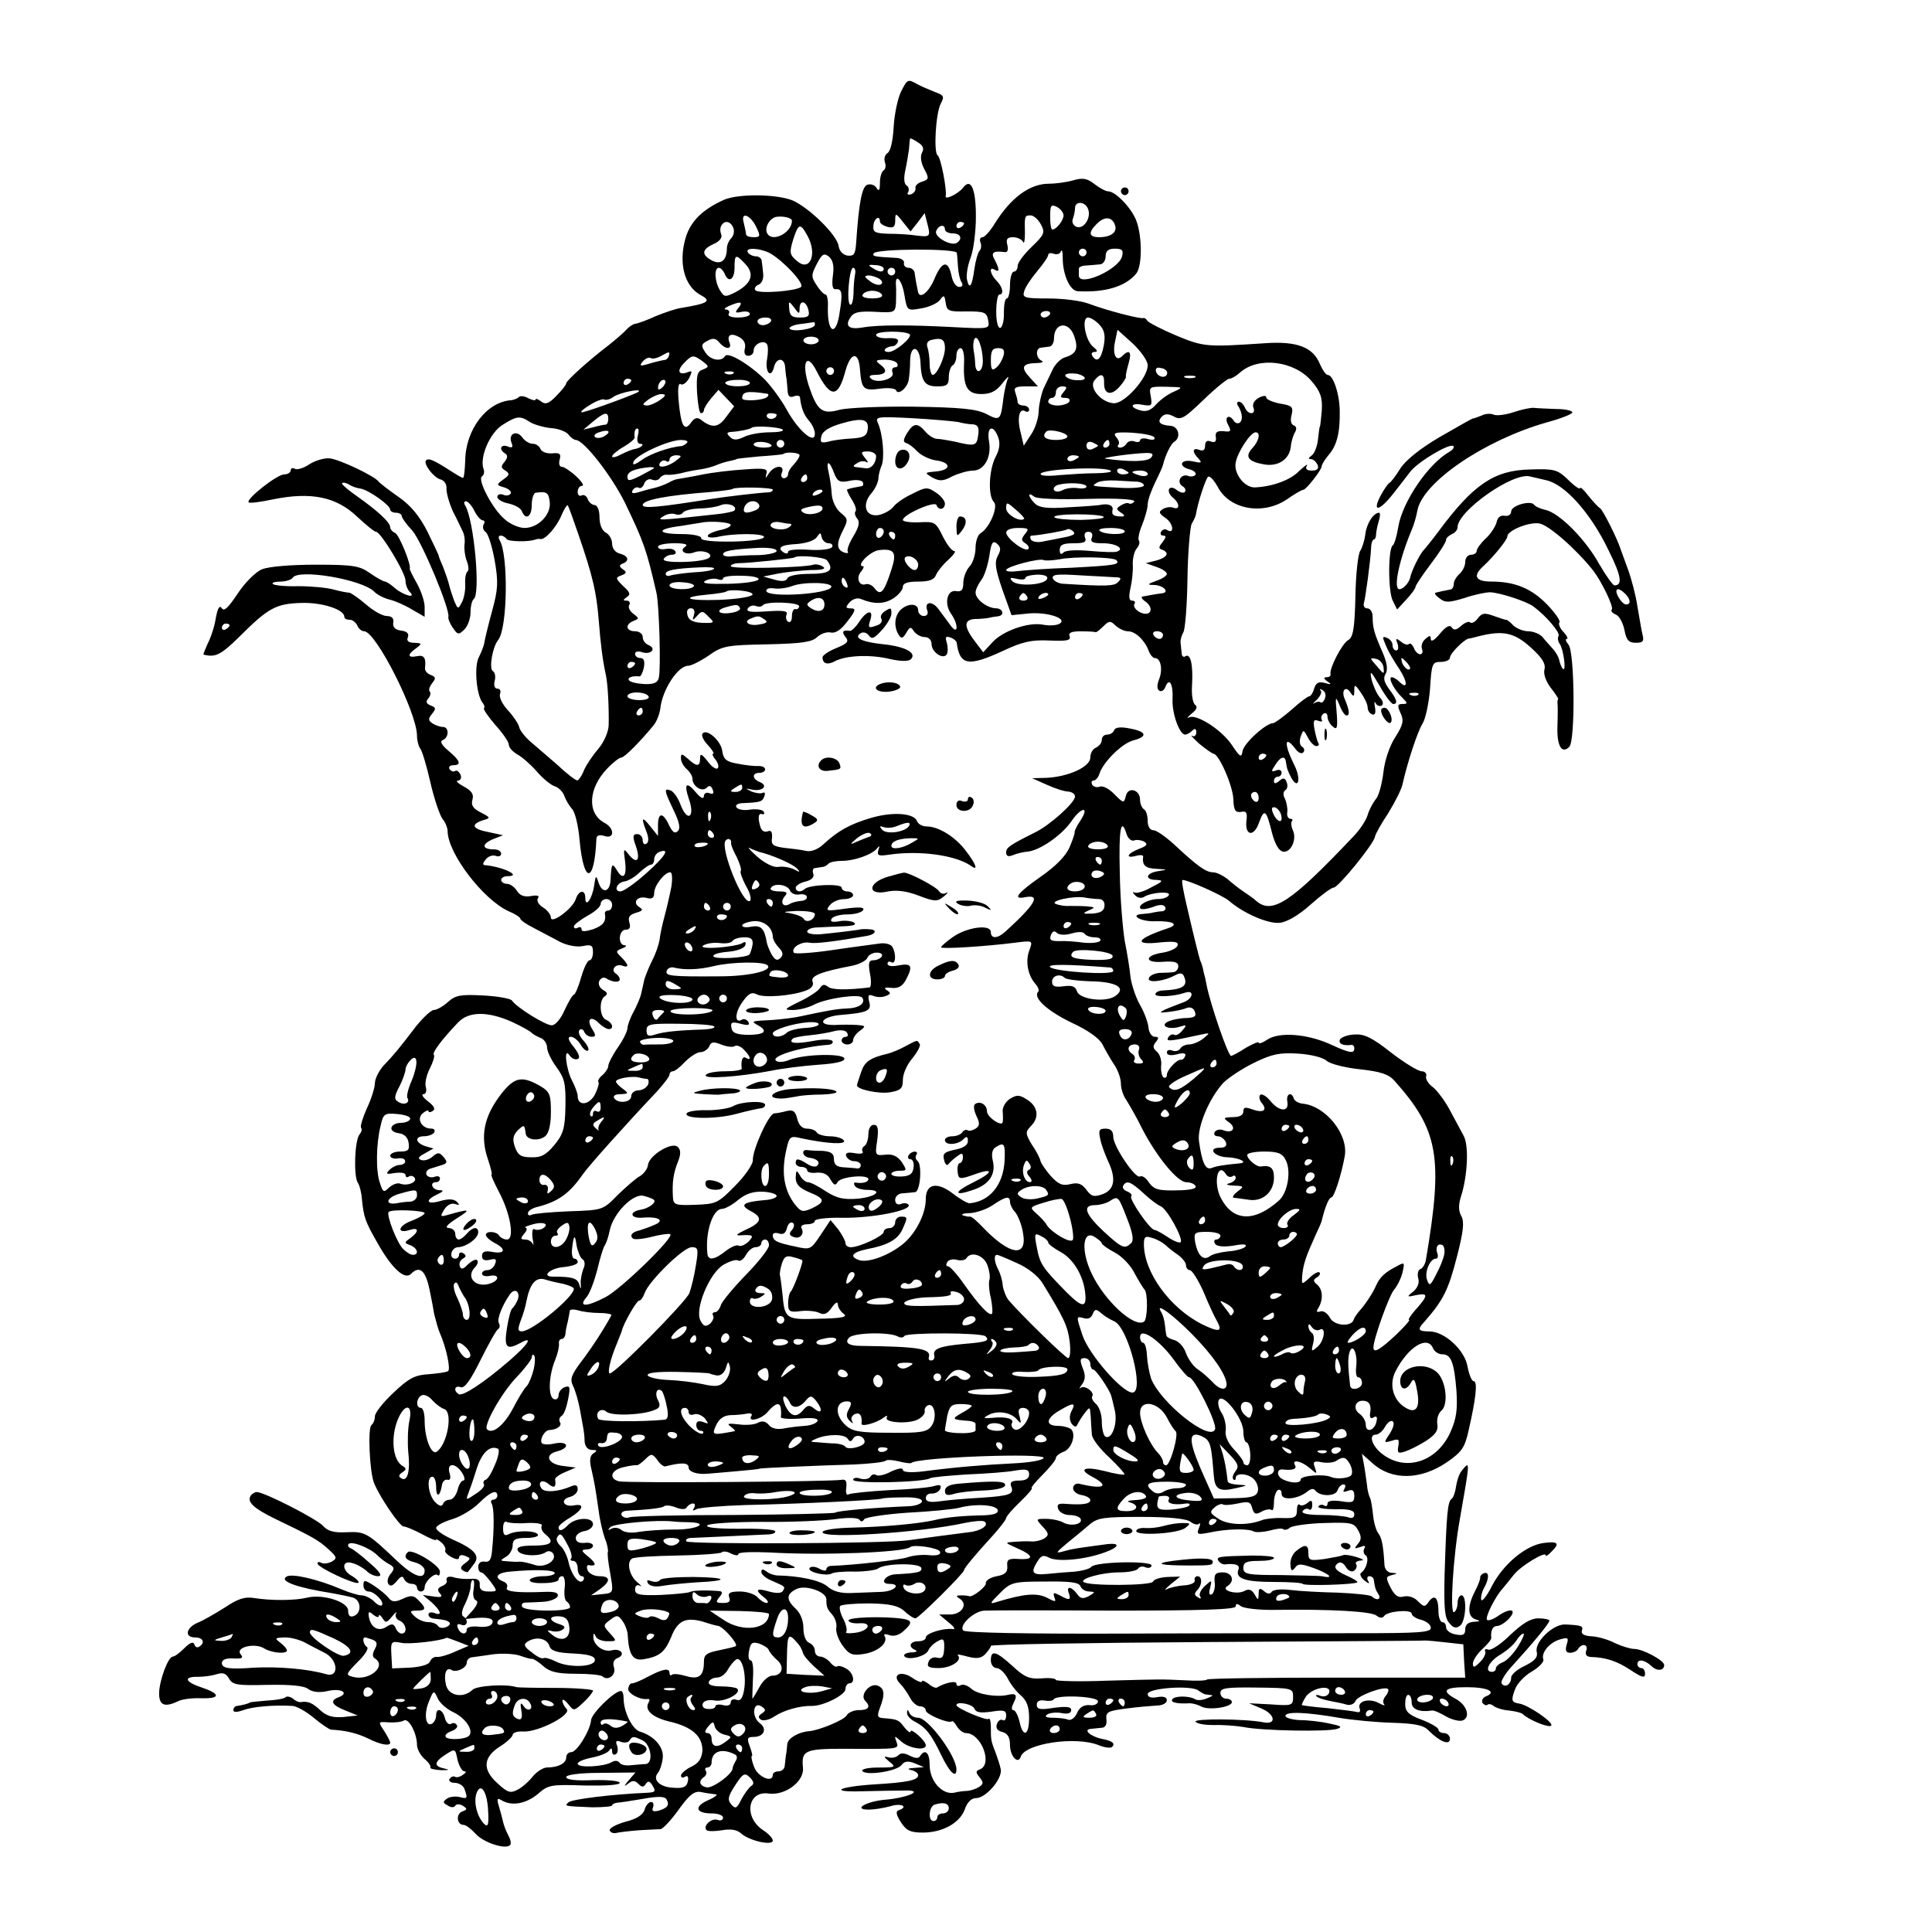 <?xml version="1.0" standalone="no"?>
<!DOCTYPE svg PUBLIC "-//W3C//DTD SVG 20010904//EN"
 "http://www.w3.org/TR/2001/REC-SVG-20010904/DTD/svg10.dtd">
<svg version="1.0" xmlns="http://www.w3.org/2000/svg"
 width="505pt" height="505pt" viewBox="0 0 505 505"
 preserveAspectRatio="xMidYMid meet">
<g transform="translate(0,505) scale(0.1,-0.1)"
fill="#000000" stroke="none">
<path d="M2355 4810 c-8 -16 -17 -57 -19 -91 -2 -36 -8 -64 -16 -69 -7 -4 -10
-15 -7 -24 3 -8 2 -18 -3 -21 -6 -4 -10 -18 -10 -33 0 -20 -3 -23 -9 -13 -5 8
-16 11 -24 8 -14 -5 -22 -47 -29 -150 -2 -32 -6 -37 -23 -35 -12 2 -21 12 -23
25 -4 29 -77 100 -120 119 -42 17 -141 18 -179 2 -56 -25 -88 -56 -101 -100
-19 -66 -3 -126 39 -149 30 -16 21 -22 -51 -34 -14 -2 -43 -12 -65 -21 -22
-10 -46 -19 -53 -20 -8 -1 -19 -9 -25 -16 -7 -8 -28 -26 -47 -41 -50 -38 -110
-92 -110 -99 0 -4 -12 -19 -26 -33 -20 -21 -29 -23 -40 -14 -8 6 -14 8 -14 5
0 -4 -8 -2 -19 3 -10 6 -22 7 -25 3 -4 -4 -13 -7 -19 -8 -65 -4 -120 -77 -121
-158 -1 -25 -3 -46 -6 -45 -3 0 -18 9 -35 20 -42 27 -55 32 -61 26 -9 -8 19
-45 37 -50 11 -3 17 -13 16 -25 0 -11 7 -37 17 -59 11 -21 22 -45 26 -53 4 -8
6 -23 4 -34 -1 -10 1 -29 6 -42 5 -13 6 -25 2 -28 -4 -2 -7 -17 -6 -33 1 -15
-3 -37 -9 -48 -10 -18 -10 -18 -20 5 -5 14 -11 32 -13 41 -2 9 -9 29 -15 45
-7 16 -13 31 -13 34 -1 3 -14 30 -29 61 -20 39 -42 67 -75 90 -26 18 -49 36
-52 40 -11 15 -104 59 -129 61 -14 1 -38 -6 -53 -16 -15 -10 -32 -15 -38 -11
-5 3 -10 1 -10 -4 0 -6 -8 -11 -17 -11 -19 0 -101 -65 -93 -73 3 -3 32 1 65 8
99 20 165 6 219 -46 23 -21 44 -39 49 -39 12 0 77 -107 77 -128 0 -10 5 -23
11 -29 19 -19 -17 -9 -39 10 -10 9 -22 17 -26 17 -4 0 -22 10 -39 22 -27 19
-43 22 -142 22 -66 0 -123 -5 -140 -12 -17 -7 -45 -35 -64 -64 -24 -36 -35
-47 -41 -38 -6 9 -11 1 -16 -26 -3 -21 -13 -51 -21 -66 -7 -16 -12 -28 -11
-29 31 -8 45 -1 93 46 76 76 96 87 162 89 54 2 113 -17 113 -36 0 -5 6 -8 14
-8 8 0 16 -7 20 -15 3 -8 11 -15 18 -15 31 -1 138 -213 138 -273 0 -13 4 -27
8 -33 5 -5 17 -45 27 -89 10 -44 25 -87 32 -96 7 -8 13 -23 13 -31 0 -58 93
-180 160 -210 17 -7 30 -16 30 -19 0 -4 16 -15 36 -25 20 -11 50 -26 68 -36
18 -9 42 -14 59 -11 23 5 27 2 27 -16 0 -11 -4 -21 -9 -21 -5 0 -15 -20 -22
-45 -7 -25 -16 -45 -19 -45 -3 0 -14 -18 -24 -40 -10 -23 -24 -40 -34 -40 -16
0 -91 46 -104 65 -4 5 -37 11 -75 13 -58 3 -72 1 -92 -17 -13 -12 -30 -21 -37
-21 -7 0 -27 -19 -46 -42 -45 -59 -59 -76 -86 -104 -12 -14 -22 -34 -22 -45 0
-11 -9 -41 -21 -66 -11 -25 -18 -47 -15 -51 3 -3 1 -11 -4 -17 -13 -15 -16
-108 -5 -126 5 -7 10 -27 11 -43 5 -49 8 -58 43 -119 36 -63 69 -93 85 -77 24
24 40 9 51 -52 3 -13 7 -36 10 -53 4 -16 10 -39 15 -50 16 -36 29 -95 21 -99
-4 -3 -27 -6 -50 -8 -36 -2 -52 -10 -92 -48 -27 -25 -49 -53 -49 -62 0 -9 -4
-19 -9 -23 -10 -6 -5 -124 7 -152 15 -37 67 -113 77 -113 6 0 27 -9 48 -20 20
-11 37 -18 37 -15 0 3 6 0 14 -7 8 -7 12 -16 10 -20 -3 -4 5 -12 16 -18 13 -7
20 -7 20 -1 0 6 7 8 16 4 15 -6 15 -7 0 -19 -12 -8 -14 -14 -6 -19 6 -4 12 -5
13 -4 2 2 9 12 16 21 17 22 1 39 -58 65 -22 10 -41 23 -41 29 0 6 19 16 42 23
23 7 54 26 70 42 30 30 48 37 48 19 0 -5 -5 -10 -11 -10 -5 0 -7 -5 -4 -10 7
-11 7 -67 1 -125 -2 -22 -7 -29 -19 -27 -10 2 -17 -4 -17 -13 0 -8 3 -15 8
-15 4 0 15 -12 25 -25 18 -25 18 -25 -6 -25 -17 0 -24 5 -23 18 1 12 -6 17
-24 15 -14 -1 -32 1 -40 3 -17 6 -26 2 -22 -9 1 -4 -5 -10 -13 -13 -11 -5 -13
-10 -5 -19 8 -9 4 -11 -17 -8 l-28 4 23 -19 c25 -23 29 -37 7 -28 -8 3 -15 1
-15 -4 0 -6 7 -11 15 -11 28 -3 33 -4 40 -10 3 -4 -1 -9 -9 -12 -9 -4 -18 -2
-21 3 -4 6 -15 10 -26 10 -11 0 -27 7 -35 15 -14 13 -13 15 5 15 25 0 26 6 5
27 -12 13 -20 14 -41 4 -20 -9 -28 -9 -37 2 -6 8 -23 22 -38 32 -25 16 -28 16
-28 1 0 -9 6 -16 14 -16 15 0 42 -28 34 -36 -3 -3 -13 2 -21 11 -9 8 -23 15
-32 15 -8 0 -32 7 -53 16 -61 26 -129 42 -143 33 -20 -12 28 -29 117 -43 22
-4 47 -9 57 -12 21 -7 23 -40 2 -48 -10 -4 -15 1 -15 14 0 23 -65 44 -107 34
-33 -8 -95 -8 -139 -1 -24 4 -42 -2 -75 -24 -24 -15 -56 -34 -71 -40 -32 -13
-37 -39 -8 -39 21 0 27 -14 11 -24 -5 -4 -11 -1 -13 6 -3 8 -12 4 -26 -10 -12
-12 -25 -22 -30 -22 -12 0 -34 -58 -36 -93 -1 -34 13 -41 49 -24 11 6 39 9 63
8 50 -1 48 12 -3 29 -42 14 -46 28 -7 27 15 0 37 3 49 7 16 5 24 2 32 -12 9
-16 21 -18 100 -16 60 1 96 -2 107 -11 11 -8 29 -10 51 -5 34 8 57 -5 29 -16
-25 -9 -19 -21 17 -35 l32 -13 -37 -4 c-28 -2 -43 2 -60 17 -21 20 -33 25 -52
22 -4 -1 -14 3 -20 9 -7 5 -16 7 -19 4 -3 -4 -26 -8 -49 -9 -24 -2 -44 -4 -45
-5 -3 -3 -19 -7 -33 -9 -5 0 -10 -5 -10 -11 0 -6 9 -6 26 0 24 9 79 14 129 11
11 -1 36 -15 55 -31 19 -16 40 -30 45 -31 40 -2 70 -10 97 -23 31 -16 58 -21
58 -11 0 3 -7 17 -16 31 -16 24 -16 24 12 22 16 -1 34 1 40 5 12 7 34 -33 34
-64 0 -10 9 -27 19 -36 11 -9 18 -19 16 -23 -2 -3 11 -6 28 -7 20 0 24 1 10 4
-30 6 -29 17 2 37 25 16 25 16 31 -14 4 -16 12 -30 18 -30 6 0 4 -4 -4 -9 -8
-6 -17 -8 -21 -5 -4 2 -10 0 -14 -6 -3 -5 3 -10 13 -10 11 0 23 -7 26 -16 9
-24 8 -27 -13 -21 -10 2 -25 1 -32 -4 -12 -8 -12 -11 1 -18 8 -6 17 -6 20 -1
3 5 11 5 20 0 12 -8 12 -10 -2 -15 -17 -7 -14 -35 4 -35 6 0 20 -11 32 -24 20
-22 77 -41 89 -29 4 3 2 14 -4 25 -6 11 -12 27 -14 36 -2 9 -7 28 -11 41 -6
19 -4 22 6 16 27 -17 64 -10 95 15 28 25 35 26 123 23 52 -1 92 1 92 7 0 5
-31 8 -70 7 -44 -2 -70 1 -70 8 0 6 34 11 90 11 l91 1 -18 -21 c-12 -14 -13
-17 -2 -9 12 10 18 10 28 0 9 -9 13 -9 19 0 6 9 11 8 18 -5 9 -14 7 -17 -15
-18 -92 -4 -197 -17 -205 -25 -11 -10 -12 -10 62 -13 28 0 52 2 52 5 0 3 6 6
13 7 6 0 37 5 67 10 39 7 57 7 62 -1 9 -15 3 -23 -21 -30 -14 -3 -18 -1 -14 9
3 8 0 14 -5 14 -6 0 -14 -9 -17 -20 -4 -14 -22 -25 -51 -32 -24 -7 -43 -17
-40 -23 2 -5 10 -8 17 -6 8 2 34 5 59 7 25 1 50 3 57 3 6 1 27 23 47 51 28 39
41 49 58 46 13 -3 30 -5 38 -6 8 0 0 -7 -18 -15 -39 -17 -34 -35 9 -35 16 0
29 -5 29 -11 0 -6 -6 -9 -14 -6 -16 6 -40 -16 -29 -27 4 -3 22 -3 40 0 23 4
39 2 51 -9 22 -19 82 -32 82 -18 0 6 -11 18 -25 27 -52 34 -41 104 14 96 43
-6 93 31 90 67 -5 46 5 50 109 50 146 -1 142 -1 135 19 -6 16 -5 16 14 -1 20
-17 63 -24 63 -9 0 12 -40 47 -40 36 0 -5 -7 0 -16 11 -15 20 -18 21 -54 24
-17 1 -18 5 -10 27 14 36 12 51 -6 58 -20 8 -47 -24 -33 -39 16 -16 10 -25
-16 -25 -13 0 -28 -6 -32 -14 -7 -12 -72 -39 -98 -41 -27 -2 -55 -18 -57 -33
-1 -9 -2 -24 -4 -32 -1 -8 -2 -21 -3 -27 -1 -7 -8 -13 -16 -13 -8 0 -15 -4
-15 -9 0 -23 -40 -5 -49 21 -6 15 -8 28 -6 28 3 0 0 11 -5 25 -8 21 -7 25 10
25 27 0 36 21 16 36 -22 16 -18 58 4 44 12 -8 13 -11 1 -19 -9 -6 -10 -10 -2
-16 7 -4 23 0 36 9 24 16 67 28 98 27 30 0 87 29 87 44 0 8 5 15 10 15 17 0
11 29 -9 39 -10 6 -21 8 -23 5 -3 -2 -11 2 -18 11 -7 8 -19 15 -26 15 -8 0
-14 7 -14 15 0 9 -7 18 -15 21 -9 4 -15 19 -15 39 0 19 -8 39 -20 50 -26 24
-25 39 3 52 24 11 77 -8 77 -27 0 -21 2 -25 15 -40 8 -9 13 -24 11 -35 -2 -11
6 -32 17 -47 17 -23 25 -26 56 -21 37 6 64 30 53 47 -3 5 2 6 13 2 11 -4 25 0
36 10 25 22 24 29 -3 33 -50 7 -143 4 -140 -5 1 -5 14 -8 28 -7 36 3 25 -21
-12 -25 -16 -2 -26 -1 -22 3 3 3 0 18 -7 32 -8 15 -12 30 -9 35 3 4 37 7 76 7
55 -1 76 -6 92 -20 11 -11 24 -19 29 -19 8 0 127 118 127 126 0 5 29 40 73 88
20 22 37 44 37 48 0 4 16 23 37 43 20 19 33 35 30 35 -4 0 9 16 28 35 19 19
35 39 35 44 0 5 9 12 19 16 21 6 35 45 21 59 -4 4 -20 9 -34 9 -34 0 -33 19 3
40 37 22 44 21 32 -1 -6 -12 -6 -23 0 -33 7 -9 12 -10 15 -3 3 6 11 20 19 30
14 18 14 18 16 -8 1 -16 2 -37 3 -47 0 -11 21 -38 45 -60 24 -23 42 -43 40
-45 -2 -2 -26 2 -52 9 -53 13 -70 5 -32 -15 47 -25 30 -34 -35 -18 -8 1 -15
-4 -15 -12 0 -8 10 -16 23 -18 12 -2 22 -8 22 -13 0 -10 -20 -13 -62 -10 -22
2 -26 -1 -22 -13 3 -9 17 -16 29 -16 13 0 26 -4 29 -9 9 -14 -23 -22 -44 -11
-10 6 -31 10 -46 10 -27 0 -27 0 -8 -21 16 -17 16 -22 4 -30 -8 -5 -24 -9 -35
-8 -11 1 -31 0 -45 -1 -24 -2 -24 -2 7 -16 44 -19 48 -31 8 -29 -29 2 -34 -1
-32 -19 1 -15 -5 -22 -28 -26 -16 -3 -29 -11 -28 -18 2 -9 -37 -39 -44 -34 -2
1 -11 2 -20 2 -15 0 -15 -2 -4 -9 22 -14 5 -41 -26 -41 l-28 0 25 -21 c14 -11
19 -19 10 -17 -23 3 -70 -11 -70 -22 0 -6 -9 -10 -20 -10 -22 0 -27 -15 -7
-23 6 -3 2 -6 -11 -6 -13 -1 -21 -5 -18 -10 8 -12 57 -1 63 16 3 7 14 18 24
23 15 9 18 6 17 -19 -1 -22 -5 -27 -18 -24 -10 3 -20 -2 -23 -11 -5 -13 1 -16
27 -16 32 0 62 20 50 33 -4 4 7 2 25 -3 23 -6 35 -5 46 6 8 9 15 18 15 22 0 4
253 8 563 10 309 2 567 3 572 4 6 0 30 -2 55 -5 l45 -5 2 -43 3 -44 -336 0
c-185 0 -337 -2 -339 -5 -2 -3 -27 -4 -57 -2 -69 3 -54 3 -205 -1 -73 -3 -133
-1 -133 2 0 4 -17 6 -38 4 -31 -2 -44 3 -75 32 -44 40 -57 43 -57 15 0 -11 7
-20 15 -20 8 0 21 -12 29 -27 8 -16 24 -36 35 -45 15 -13 21 -30 21 -58 0 -47
-16 -53 -25 -10 -4 16 -11 30 -16 30 -6 0 -5 8 1 20 10 19 6 25 -15 20 -29 -7
-80 1 -96 16 -10 9 -23 13 -28 9 -6 -3 -11 -2 -11 4 0 9 -29 3 -51 -10 -3 -2
-13 2 -22 10 -10 7 -17 10 -17 6 0 -4 -12 0 -26 10 -30 20 -54 7 -31 -16 8 -8
19 -24 26 -37 6 -12 18 -22 26 -22 8 0 15 -5 15 -11 0 -10 62 -36 68 -28 2 2
8 -4 13 -13 6 -10 17 -18 24 -18 40 0 71 -82 36 -95 -11 -4 -11 -8 0 -21 10
-13 10 -17 -2 -25 -8 -5 -21 -9 -29 -10 -8 0 -25 -2 -37 -5 -31 -5 -63 31 -63
73 0 32 -12 43 -25 23 -4 -7 -13 -6 -27 1 -14 7 -23 8 -30 1 -6 -6 -18 -8 -27
-5 -12 3 -11 1 3 -11 19 -15 17 -16 -28 -16 -26 0 -45 -4 -42 -9 9 -13 89 -1
102 15 8 11 18 12 35 5 l24 -10 -25 -2 c-17 -1 -20 -3 -7 -6 9 -2 17 -8 17
-13 0 -13 -28 -19 -114 -24 -95 -6 -122 -21 -31 -18 40 1 101 2 120 2 38 -2
-10 -20 -60 -24 -50 -4 -88 -26 -44 -26 13 0 39 4 57 9 29 9 48 -2 20 -11 -7
-3 -5 -13 7 -31 14 -22 25 -27 57 -27 52 0 97 25 110 61 6 18 17 29 29 29 26
0 69 50 65 75 -2 11 -9 31 -14 45 -12 30 -12 33 -12 67 0 14 -3 24 -6 20 -6
-5 -84 28 -84 36 0 11 42 3 47 -9 4 -10 15 -12 44 -8 32 5 39 4 39 -10 0 -10
-4 -15 -9 -12 -5 3 -12 -1 -15 -10 -4 -11 1 -18 14 -21 14 -4 20 -14 20 -34 0
-29 21 -52 28 -31 11 35 145 55 205 30 15 -6 30 -8 34 -4 9 9 0 16 -27 21 -29
6 -50 24 -29 26 7 1 21 2 29 3 9 0 14 9 12 22 -2 19 4 22 50 28 29 4 65 7 81
8 15 0 27 6 27 14 0 8 -9 11 -25 8 -16 -3 -25 0 -25 8 0 16 116 24 133 9 7 -5
15 -10 20 -10 4 -1 10 -1 15 -2 4 0 -2 -4 -13 -8 -11 -5 -24 -6 -30 -3 -16 10
-55 10 -61 0 -5 -8 14 -12 46 -10 8 0 22 -4 31 -9 20 -10 79 -1 79 12 0 5 -7
9 -15 9 -8 0 -15 7 -15 15 0 13 16 15 95 14 93 -1 95 -2 95 -24 0 -23 -3 -24
-57 -20 l-58 3 33 -14 c35 -15 39 -42 6 -36 -52 10 -184 10 -179 2 4 -6 25 -9
48 -9 23 1 58 -2 77 -5 46 -10 220 -13 245 -5 15 5 10 8 -20 14 -22 5 -57 9
-78 9 -20 1 -37 6 -37 11 0 12 54 10 140 -5 36 -6 99 -12 141 -13 57 -2 80 -6
93 -20 30 -30 56 -40 56 -22 0 8 -7 15 -15 15 -8 0 -15 4 -15 9 0 5 -20 17
-44 26 -35 13 -43 22 -43 41 0 13 3 24 8 24 5 0 9 -9 9 -20 0 -18 21 -26 53
-21 5 1 21 -6 36 -15 16 -9 36 -14 44 -11 22 8 11 42 -19 57 -38 21 -28 30 30
30 54 0 80 -12 50 -24 -8 -3 -12 -11 -9 -17 4 -5 10 -8 13 -5 3 3 10 2 16 -3
6 -5 25 -11 41 -12 17 -2 32 -6 35 -9 15 -15 70 -38 75 -30 5 9 -60 53 -83 57
-21 3 -23 8 -12 37 5 15 25 36 44 47 19 11 33 26 30 32 -6 17 16 44 44 52 21
6 23 4 17 -14 -4 -15 -2 -21 9 -21 8 0 18 4 21 10 10 16 28 12 21 -5 -3 -10 1
-15 12 -16 40 -1 69 -11 104 -34 30 -20 38 -22 38 -10 0 8 -4 15 -10 15 -5 0
-10 5 -10 10 0 15 19 12 37 -5 14 -14 33 -12 33 3 0 12 -56 42 -78 42 -10 0
-33 7 -50 15 -17 9 -44 17 -61 18 -20 1 -29 6 -26 15 4 12 -1 14 -44 16 -32 1
-81 -47 -74 -72 3 -14 -5 -23 -31 -36 -20 -9 -36 -23 -36 -31 0 -18 -17 -28
-25 -15 -3 5 10 27 29 47 52 57 96 110 96 117 0 3 -13 6 -29 6 -20 0 -41 -13
-73 -43 -24 -24 -50 -41 -57 -39 -8 3 -11 1 -9 -4 3 -5 -3 -18 -13 -28 -15
-15 -19 -16 -19 -4 0 8 11 25 25 38 13 12 24 25 23 29 -2 19 4 31 15 31 8 0
22 9 32 20 22 25 1 28 -31 5 -12 -8 -24 -12 -27 -9 -6 6 21 60 40 81 6 7 20
24 30 37 18 23 83 62 83 51 0 -4 7 0 15 9 23 22 18 28 -20 23 -47 -6 -106 -56
-135 -112 -13 -26 -26 -42 -28 -37 -2 6 1 20 7 31 14 25 14 44 0 39 -6 -2 -10
-7 -10 -11 1 -4 -5 -20 -14 -37 -20 -39 -19 -67 3 -73 13 -4 11 -5 -5 -6 -15
-1 -23 -7 -23 -20 0 -14 -6 -17 -25 -13 -14 2 -25 11 -25 18 0 8 -4 14 -10 14
-5 0 -10 13 -10 28 0 36 -10 46 -25 26 -10 -15 -13 -15 -29 1 -9 10 -25 15
-37 12 -14 -4 -23 2 -34 23 -13 26 -13 29 3 33 16 4 16 5 0 6 -10 0 -18 9 -19
19 -3 52 -7 72 -16 84 -6 7 -12 29 -14 48 -2 19 -5 40 -8 45 -3 6 -7 21 -8 35
-2 14 -5 37 -8 53 l-5 27 27 -24 c50 -46 126 -45 195 2 39 27 47 38 57 84 19
83 24 128 13 128 -5 0 -12 17 -16 38 -7 43 -60 92 -100 92 -29 0 -32 5 -13 25
50 57 63 83 86 173 16 63 19 88 11 103 -8 14 -8 30 -1 52 17 53 21 132 7 158
-7 13 -23 43 -36 67 -12 23 -32 50 -44 60 -13 9 -21 23 -18 30 2 6 -4 12 -12
12 -9 0 -45 22 -80 49 -51 40 -70 49 -97 47 -18 -1 -35 -8 -37 -14 -3 -11 10
-16 31 -13 4 0 7 -3 7 -9 0 -15 -12 -13 -66 12 -60 26 -130 31 -161 11 -13 -9
-23 -12 -23 -8 0 3 -15 -3 -34 -14 -18 -12 -36 -21 -38 -21 -8 0 -55 138 -64
185 -1 6 -3 15 -4 20 -2 6 -4 15 -5 20 -1 6 -4 17 -8 25 -4 13 -16 61 -32 130
-13 54 -17 80 -14 80 15 0 104 -40 121 -54 39 -34 103 -61 133 -58 19 2 50 20
80 47 28 25 55 45 61 45 12 0 105 114 108 133 1 7 17 35 35 62 17 28 34 61 37
75 13 58 39 137 52 158 8 12 17 54 20 92 4 66 6 70 28 70 13 0 24 5 24 11 0
11 37 48 49 50 3 0 15 3 26 6 63 16 93 10 136 -29 30 -27 40 -43 36 -58 -3
-12 4 -31 16 -47 12 -15 21 -29 20 -30 -2 -2 -2 -6 -2 -10 1 -5 1 -31 0 -60
-2 -52 11 -75 31 -55 16 16 14 248 -2 267 -7 8 -9 15 -5 15 5 0 1 8 -8 18 -10
10 -14 22 -11 25 4 4 -11 25 -32 47 -41 42 -84 60 -146 60 -42 0 -49 15 -20
41 26 24 62 68 62 77 0 15 55 38 83 34 24 -3 98 -68 142 -124 22 -29 54 -95
48 -101 -3 -4 1 -9 10 -13 9 -3 19 -21 23 -40 5 -27 11 -34 30 -34 19 0 22 4
17 23 -3 12 -8 45 -13 72 -4 28 -15 70 -24 95 -9 25 -18 50 -20 55 -8 26 -47
104 -54 107 -4 2 -17 16 -30 32 -12 16 -22 25 -22 20 0 -4 -14 5 -31 22 -28
27 -36 29 -99 27 -94 -2 -148 -38 -240 -162 -14 -19 -31 -40 -37 -47 -11 -10
-34 -57 -37 -74 -3 -13 -18 -30 -28 -30 -17 0 -1 76 32 155 5 11 12 34 15 51
14 74 176 184 338 230 37 10 67 22 67 26 0 5 -19 9 -42 9 -24 1 -50 2 -58 3
-8 1 -32 -4 -53 -11 -20 -7 -44 -10 -52 -7 -8 4 -23 3 -32 -2 -10 -4 -21 -8
-24 -8 -3 -1 -42 -23 -87 -49 -51 -30 -89 -61 -102 -82 -11 -18 -24 -35 -28
-37 -4 -2 -15 -18 -24 -35 -22 -43 -2 -39 34 7 15 19 35 45 45 58 21 26 103
75 112 66 3 -3 -1 -9 -9 -14 -56 -31 -124 -131 -135 -197 -4 -24 -10 -45 -14
-48 -13 -7 -13 -123 0 -146 l11 -22 24 26 c13 14 24 29 24 33 0 4 18 31 40 60
22 29 40 57 40 63 0 5 7 11 15 15 8 3 15 11 15 18 0 42 143 143 188 133 12 -3
32 -7 43 -10 49 -10 117 -86 163 -182 34 -68 38 -93 16 -93 -4 0 -22 25 -40
56 -36 65 -103 132 -139 141 -14 3 -28 9 -31 14 -9 12 -60 -2 -60 -18 0 -8 -8
-13 -17 -11 -11 2 -19 -5 -21 -17 -3 -11 -15 -30 -28 -42 -13 -12 -24 -27 -24
-33 0 -5 -7 -10 -15 -10 -8 0 -15 -8 -15 -19 0 -10 -7 -24 -15 -31 -8 -7 -15
-19 -15 -26 0 -8 -4 -15 -10 -15 -5 -1 -14 -3 -20 -4 -5 -1 -13 -3 -17 -4 -5
-1 0 -8 10 -15 15 -12 25 -11 65 1 26 9 56 15 67 15 26 -1 96 -24 113 -37 33
-24 71 -69 66 -77 -3 -5 -2 -14 3 -21 10 -14 18 -75 8 -65 -3 3 -7 13 -9 21
-1 8 -8 21 -16 30 -8 9 -21 23 -28 32 -7 8 -24 15 -37 15 -13 0 -30 7 -39 15
-8 9 -17 15 -18 15 -2 -1 -16 4 -33 10 -25 9 -31 8 -42 -6 -7 -10 -16 -14 -20
-11 -3 4 -14 0 -24 -9 -12 -11 -19 -12 -24 -4 -5 8 -15 3 -31 -16 -13 -16 -23
-23 -24 -15 0 11 -3 11 -14 1 -8 -6 -12 -18 -9 -26 3 -8 1 -14 -5 -14 -5 0
-13 7 -16 16 -4 9 -9 14 -13 11 -3 -4 -13 -1 -21 6 -13 10 -15 9 -9 -5 3 -10
2 -18 -3 -18 -6 0 -10 6 -10 14 0 8 -7 16 -15 19 -12 5 -12 2 -2 -21 6 -15 22
-42 35 -61 22 -34 22 -55 0 -33 -7 7 -16 12 -20 12 -11 0 6 -33 28 -54 14 -14
14 -16 0 -16 -13 0 -14 -4 -5 -24 9 -19 7 -30 -14 -63 -15 -23 -28 -62 -31
-93 -4 -30 -12 -61 -20 -69 -7 -9 -17 -27 -21 -41 -4 -14 -21 -40 -39 -58
-161 -170 -210 -203 -252 -167 -6 6 -22 17 -34 25 -12 8 -31 23 -42 33 -12 9
-28 17 -37 17 -19 0 -42 17 -102 73 -22 20 -46 37 -54 37 -9 0 -15 10 -15 24
0 14 -4 28 -10 31 -5 3 -10 14 -10 25 0 26 -31 35 -37 10 -5 -20 -6 -20 -30 4
-13 14 -30 23 -38 20 -7 -3 -16 -1 -20 5 -3 6 -2 11 4 11 5 0 12 8 15 18 10
31 60 80 89 87 38 10 34 23 -10 31 -25 5 -38 3 -41 -5 -2 -6 -10 -11 -18 -11
-8 0 -14 -6 -14 -14 0 -8 -7 -16 -15 -20 -8 -3 -15 -14 -15 -26 0 -24 -56 -50
-114 -53 l-38 -1 38 -17 c22 -10 47 -18 57 -18 9 -1 17 -6 17 -13 0 -16 -67
-76 -105 -94 -64 -32 -75 -39 -75 -52 0 -10 6 -12 18 -7 9 4 26 8 37 9 31 2
90 42 116 80 26 38 48 39 23 1 -9 -13 -15 -26 -15 -30 1 -3 -5 -20 -13 -39 -9
-22 -36 -50 -75 -77 -63 -44 -75 -61 -41 -54 42 8 26 -19 -52 -90 -21 -19 -38
-19 -38 -1 0 21 -62 13 -99 -13 -17 -12 -31 -24 -31 -27 0 -5 114 2 193 12 47
6 47 6 38 -19 -11 -28 -5 -65 15 -88 8 -9 11 -18 8 -21 -15 -15 22 -49 85 -80
44 -20 75 -42 83 -58 7 -14 20 -37 30 -52 10 -14 18 -37 18 -50 0 -13 6 -32
14 -43 7 -11 27 -45 42 -76 38 -73 92 -139 115 -139 10 0 21 -4 24 -10 4 -6
-11 -10 -37 -11 -61 -2 -71 1 -86 22 -7 11 -17 17 -22 14 -12 -7 -70 79 -70
104 0 14 -6 21 -20 21 -17 0 -19 -4 -14 -27 3 -16 13 -41 20 -57 22 -46 18
-75 -13 -87 -23 -8 -30 -7 -43 11 -12 16 -22 20 -42 15 -21 -5 -31 -1 -52 22
-13 15 -25 33 -26 38 -1 6 -10 25 -22 42 -18 30 -18 34 -4 49 23 22 20 51 -8
69 -21 14 -28 14 -46 3 -11 -7 -20 -22 -19 -33 1 -11 1 -24 0 -28 -2 -13 -41
13 -41 28 0 17 -17 28 -30 20 -6 -3 -5 -15 2 -31 10 -20 9 -27 -2 -34 -8 -5
-17 -7 -21 -4 -4 2 -10 0 -14 -6 -3 -5 -15 -10 -26 -10 -10 0 -19 -4 -19 -10
0 -14 33 -13 48 2 9 9 12 8 12 -5 0 -10 -12 -18 -34 -22 -27 -6 -33 -10 -28
-27 2 -11 8 -16 11 -11 3 4 13 14 22 20 13 10 16 10 16 -2 0 -8 -4 -15 -8 -15
-4 0 -7 -9 -6 -20 2 -23 4 -24 46 -9 50 18 47 4 -4 -21 -53 -26 -53 -38 -1
-20 42 14 60 41 51 77 -4 17 -1 29 7 34 23 15 26 10 24 -34 -3 -63 -38 -107
-91 -112 -5 -1 -26 11 -45 26 -41 31 -70 25 -70 -15 0 -40 -28 -94 -64 -121
-38 -29 -90 -47 -112 -38 -24 9 -16 20 22 28 54 10 81 25 93 52 14 31 14 33
-4 33 -8 0 -15 -7 -15 -15 0 -8 -7 -15 -15 -15 -8 0 -15 -4 -15 -10 0 -10 -63
-40 -86 -40 -8 0 -14 5 -14 11 0 6 -9 22 -19 36 l-20 24 -26 -39 c-26 -39 -27
-39 -67 -30 -48 10 -58 15 -58 30 0 5 7 7 16 4 11 -4 18 1 21 14 3 11 9 17 15
14 5 -3 5 -11 -2 -19 -8 -9 -7 -14 4 -18 17 -7 30 8 21 23 -3 5 3 10 14 10 12
0 21 4 21 9 0 5 33 9 73 8 76 -1 181 19 172 34 -3 4 -12 6 -20 2 -9 -3 -15 1
-15 11 0 9 9 17 20 17 11 1 25 2 32 3 14 1 19 74 6 82 -4 3 -6 10 -3 15 4 5 2
9 -4 9 -5 0 -13 -4 -16 -10 -3 -5 -1 -10 5 -10 6 0 10 -10 8 -22 -2 -16 -10
-22 -30 -23 -16 -1 -28 2 -28 7 0 4 10 8 21 8 20 0 20 1 6 23 -11 15 -23 21
-42 19 -27 -3 -28 -2 -22 37 4 31 2 41 -9 41 -8 0 -14 -10 -14 -24 0 -14 -5
-28 -10 -31 -6 -4 -8 -10 -5 -15 3 -5 -6 -7 -21 -4 -18 3 -25 1 -22 -8 3 -7
12 -13 21 -13 9 0 17 -5 17 -10 0 -6 -4 -10 -10 -9 -5 1 -21 2 -35 3 -18 1
-25 7 -25 21 0 15 -7 20 -30 22 -16 0 -34 1 -40 2 -17 2 -12 -18 6 -20 21 -3
29 -12 20 -21 -4 -4 -16 -2 -26 5 -24 15 -30 15 -30 2 0 -5 7 -10 15 -10 8 0
15 -4 15 -9 0 -5 11 -8 25 -6 17 1 29 -4 36 -18 9 -15 13 -17 19 -6 9 14 80
20 80 7 0 -8 -16 -12 -33 -9 -5 1 -6 -3 -2 -9 3 -5 17 -10 31 -10 44 0 25 -18
-23 -23 -39 -3 -55 1 -84 19 -19 13 -40 24 -47 24 -6 0 -16 8 -21 18 -9 15
-10 14 -11 -6 0 -17 9 -27 35 -38 42 -17 43 -25 8 -42 -25 -11 -29 -10 -45 10
-27 35 -35 78 -25 131 10 48 11 49 41 42 70 -15 119 -17 112 -6 -4 6 -20 11
-36 11 -16 0 -32 5 -35 10 -3 6 -15 10 -25 10 -13 0 -22 9 -26 26 -5 20 -11
24 -28 20 -11 -3 -26 -6 -32 -6 -14 0 -58 -97 -56 -123 0 -10 -20 -40 -46 -66
-45 -46 -50 -48 -104 -50 -54 -2 -58 0 -59 21 -2 38 1 61 13 91 8 20 8 31 0
39 -15 15 -74 -21 -78 -46 -1 -11 -11 -24 -21 -30 -10 -5 -36 -28 -58 -49 -39
-40 -39 -40 -127 -43 -49 -2 -93 -6 -98 -9 -6 -3 -10 -2 -10 4 0 6 12 14 27
17 53 14 82 35 116 84 16 23 111 129 195 218 17 19 32 38 32 43 0 5 4 9 9 9 5
0 19 11 32 25 13 13 31 25 40 25 9 0 19 7 23 15 4 12 11 13 31 5 15 -6 31 -8
36 -4 5 3 16 -1 24 -10 17 -17 20 -30 5 -21 -9 6 -14 -8 -11 -28 0 -4 -19 -7
-43 -7 -25 0 -48 -4 -51 -10 -7 -11 84 -5 169 11 28 6 84 13 124 16 48 3 72 9
69 17 -5 13 -104 11 -143 -4 -16 -7 -31 -7 -36 -2 -12 12 68 36 135 41 10 0
16 5 13 10 -3 5 -26 5 -52 0 -44 -8 -64 -6 -52 6 2 3 22 7 44 9 21 2 51 7 65
11 16 4 30 2 33 -4 4 -6 2 -11 -3 -11 -6 0 -11 -4 -11 -10 0 -5 7 -10 15 -10
8 0 15 5 15 11 0 7 8 18 18 25 16 12 15 13 -8 15 -14 1 -40 1 -58 0 -48 -1
-36 21 13 26 73 6 84 11 77 35 -4 17 -2 20 11 15 10 -4 24 -4 33 0 13 5 13 8
2 15 -9 6 -5 8 12 6 18 -2 29 4 38 21 19 36 15 44 -18 38 -18 -4 -30 -2 -30 4
0 6 5 7 10 4 12 -7 13 24 2 41 -4 6 -18 10 -32 8 -14 -2 -69 -9 -123 -17 -54
-8 -100 -11 -102 -7 -8 13 20 30 41 26 16 -3 65 3 151 18 22 4 27 16 7 17 -10
1 -23 1 -29 -1 -12 -2 -60 -8 -102 -12 -18 -1 -33 2 -33 7 0 6 12 11 28 11 15
1 45 2 67 3 26 1 35 4 27 10 -7 4 -25 6 -39 3 -18 -3 -24 -1 -19 7 4 6 22 11
41 11 19 0 37 5 41 11 5 8 -9 9 -47 4 -49 -7 -52 -6 -40 9 7 9 24 16 37 16 13
0 24 5 24 10 0 6 -7 10 -15 10 -8 0 -15 5 -15 10 0 11 -86 8 -97 -4 -10 -9
-23 -7 -23 4 0 5 12 13 26 16 16 4 23 12 20 20 -3 8 -1 15 4 15 6 1 14 2 19 3
5 0 13 4 17 9 4 4 20 7 35 7 33 0 80 17 92 33 6 8 7 6 3 -5 -4 -14 0 -16 27
-12 80 12 175 -1 215 -29 20 -15 14 4 -14 40 -27 36 -71 63 -102 63 -11 0 -22
6 -25 14 -8 21 -64 25 -121 8 -54 -16 -85 -33 -124 -69 -14 -13 -32 -20 -45
-17 -12 3 -38 6 -57 8 -29 4 -35 8 -32 26 1 16 -2 21 -12 17 -8 -3 -16 2 -19
14 -7 24 -4 35 6 31 5 -1 6 2 3 7 -3 5 -19 7 -35 5 -16 -3 -32 0 -36 6 -4 6 4
11 19 11 45 2 49 4 54 18 3 8 1 11 -4 9 -5 -3 -18 -1 -29 3 -18 9 -18 9 2 5
27 -5 42 11 19 20 -20 8 -21 24 -1 24 8 0 15 4 15 9 0 6 -8 9 -17 9 -10 -1
-35 2 -55 6 -30 5 -37 12 -40 33 -3 27 -42 61 -52 45 -3 -5 4 -19 15 -30 11
-12 17 -22 13 -22 -3 0 -1 -7 6 -15 7 -9 10 -19 6 -23 -4 -4 -16 4 -26 18 -16
20 -20 22 -20 8 0 -22 -8 -23 -32 -1 -16 14 -18 14 -18 1 0 -9 7 -21 15 -28 8
-7 15 -18 15 -25 0 -20 25 -36 37 -24 7 7 12 6 16 -5 4 -10 1 -13 -9 -9 -8 3
-14 -1 -14 -8 -1 -9 -9 -4 -21 10 -25 30 -32 23 -18 -18 16 -46 -3 -61 -21
-17 -7 20 -19 37 -27 40 -18 7 -17 0 8 -52 15 -31 18 -47 11 -54 -8 -8 -14 -3
-23 15 -16 35 -29 34 -29 0 l0 -28 -20 25 c-22 28 -25 24 -10 -14 6 -16 6 -27
0 -31 -6 -4 -10 1 -10 9 0 9 -7 16 -14 16 -12 0 -13 -6 -4 -31 13 -37 3 -49
-18 -23 -14 18 -15 17 -10 -18 5 -40 -6 -50 -23 -20 -11 18 -13 13 -15 -27 -1
-32 -21 -38 -31 -9 -7 22 -8 21 -12 -7 -5 -34 -23 -59 -23 -32 0 23 -17 21
-25 -3 -8 -25 -65 -67 -65 -48 0 7 -9 19 -20 26 -12 7 -18 18 -14 24 5 7 -1 9
-18 6 -17 -3 -29 1 -37 14 -6 10 -18 18 -26 18 -8 0 -15 5 -15 10 0 6 8 10 17
10 39 0 -13 25 -61 29 -5 1 -3 7 4 15 6 8 18 12 26 9 8 -3 14 0 14 6 0 6 -8
11 -18 11 -32 0 -34 13 -5 26 l28 11 -37 8 c-43 8 -49 20 -16 31 21 6 21 7 -6
21 -20 10 -25 19 -21 33 4 14 -2 23 -22 34 -15 8 -23 15 -16 16 7 0 10 7 7 15
-4 8 -10 13 -14 10 -5 -3 -11 -1 -15 5 -3 5 1 10 9 10 23 0 20 11 -12 38 -18
15 -23 25 -14 28 16 7 16 34 0 34 -7 0 -19 4 -27 9 -12 8 -12 12 -2 25 11 13
11 17 -3 22 -12 5 -14 10 -6 19 5 6 7 15 3 18 -3 4 0 13 7 22 10 12 9 16 -4
21 -9 3 -16 11 -15 18 3 26 -2 35 -21 31 -25 -5 -26 4 -2 21 16 12 15 13 -5
14 -15 0 -21 5 -17 14 4 10 -2 16 -18 18 -15 2 -22 9 -20 21 2 11 -4 17 -17
17 -11 0 -36 14 -55 31 -19 16 -39 30 -43 30 -4 0 -22 3 -40 8 -17 5 -59 9
-93 9 -33 -1 -64 2 -67 6 -3 3 5 6 20 6 14 0 29 5 32 10 15 24 180 -4 213 -36
7 -8 25 -17 40 -21 14 -3 41 -15 59 -26 l33 -19 0 26 c0 14 -9 41 -20 61 -11
19 -19 36 -19 38 5 10 -28 90 -38 94 -7 3 -13 10 -13 15 0 13 -34 44 -88 82
-23 16 -40 31 -38 33 3 3 11 1 18 -3 7 -5 21 -10 31 -11 21 -4 77 -43 77 -55
0 -4 7 -8 15 -8 8 0 15 -4 15 -8 0 -5 12 -22 28 -39 25 -29 100 -208 94 -226
-1 -4 4 -17 12 -28 12 -18 15 -19 30 -4 9 9 16 29 16 45 0 16 4 31 8 34 19 12
1 207 -22 245 -4 6 -3 11 2 11 5 0 15 -11 22 -25 7 -14 17 -25 22 -25 5 0 6
-5 2 -11 -3 -6 -1 -15 5 -19 7 -4 17 -37 24 -74 10 -58 9 -76 -7 -134 -10 -37
-19 -74 -20 -82 -1 -8 -8 -25 -14 -37 -13 -23 -7 -98 9 -119 5 -6 7 -13 4 -15
-2 -3 11 -22 30 -44 19 -21 35 -44 35 -51 0 -8 10 -18 21 -25 12 -6 35 -26 51
-44 16 -19 38 -37 48 -40 10 -3 22 -15 25 -25 4 -11 13 -26 20 -34 8 -7 17
-45 20 -82 11 -117 39 -114 44 4 1 9 8 11 21 7 27 -9 27 21 -1 35 -45 25 -41
90 8 141 15 16 32 29 37 29 8 0 49 41 85 85 8 10 15 29 17 43 5 49 46 112 73
112 8 0 32 12 54 27 35 25 47 27 153 29 90 2 117 6 130 19 10 9 25 14 35 12
12 -3 27 6 44 29 22 28 23 34 9 34 -14 0 -14 3 -4 15 8 9 20 13 29 10 36 -15
62 -14 86 1 14 9 25 23 25 30 0 10 13 14 40 14 30 0 42 5 47 18 4 9 18 27 32
39 14 13 21 23 15 23 -6 0 -19 17 -30 39 -18 37 -21 38 -61 36 -24 -1 -43 2
-43 6 0 14 84 51 88 39 5 -15 22 -12 22 4 0 7 -11 21 -24 29 -22 15 -27 14
-62 -4 -22 -10 -44 -26 -50 -35 -7 -8 -23 -17 -37 -20 -34 -6 -45 26 -20 56
10 11 18 28 19 38 0 9 4 25 8 34 9 20 4 83 -9 112 -8 17 -3 18 91 13 54 -3
108 -8 119 -10 11 -3 28 -6 38 -6 13 -1 17 -8 14 -28 -4 -29 -8 -30 -62 -17
-16 3 -37 7 -45 7 -8 0 -22 8 -31 19 -21 24 -31 23 -48 -4 -10 -17 -11 -23 -2
-26 7 -2 20 -12 29 -22 10 -10 30 -20 47 -23 41 -5 43 -25 3 -29 -32 -3 -32
-3 -11 -16 19 -10 28 -10 52 3 17 8 41 15 54 15 30 0 50 36 42 78 -6 37 11 44
24 10 6 -16 4 -33 -7 -53 -17 -34 -20 -101 -4 -117 12 -12 -11 -67 -34 -81 -8
-4 -14 -22 -14 -39 0 -17 -7 -40 -16 -49 -9 -10 -16 -29 -16 -43 0 -18 -5 -23
-18 -21 -24 5 -33 -32 -14 -59 20 -28 19 -58 -1 -31 -8 11 -22 30 -31 42 -17
24 -39 21 -30 -3 3 -8 -1 -14 -9 -14 -8 0 -15 7 -15 15 0 19 -27 19 -46 1 -16
-16 -18 -44 -5 -65 7 -11 11 -10 20 5 9 16 12 17 20 4 6 -8 18 -15 28 -15 11
0 18 -8 18 -18 0 -22 31 -42 40 -27 3 6 3 19 0 30 -5 15 -3 18 9 14 9 -3 17
-10 17 -15 8 -58 30 -62 121 -20 51 24 74 29 121 27 45 -2 57 0 53 11 -4 9 4
13 29 13 19 0 36 -1 38 -2 2 -2 11 5 21 15 15 15 19 15 32 2 9 -8 23 -15 33
-15 19 0 44 -24 54 -52 4 -10 11 -18 16 -18 15 0 21 -29 11 -55 -6 -15 -6 -26
0 -30 6 -4 13 1 16 9 10 27 21 9 19 -31 -2 -37 18 -93 33 -93 5 0 13 5 18 10
7 7 11 6 11 -4 0 -8 -5 -13 -11 -9 -6 3 3 -6 19 -21 17 -14 33 -25 37 -26 14
0 51 -84 52 -120 1 -28 5 -34 20 -32 14 3 17 -2 14 -24 -4 -39 20 -42 33 -4
14 38 19 34 34 -27 8 -30 18 -47 29 -49 21 -3 37 34 25 57 -4 9 -5 19 -2 23 3
3 1 6 -4 6 -6 0 -10 8 -8 18 1 9 -2 25 -6 34 -6 10 -5 19 1 23 5 3 7 12 3 21
-4 11 -9 12 -19 3 -10 -8 -14 -8 -14 0 0 6 5 11 10 11 6 0 10 5 10 11 0 6 -7
9 -15 5 -12 -4 -13 -2 -2 14 13 22 26 26 28 10 3 -20 5 -25 15 -44 19 -32 25
0 7 35 -27 54 -26 80 3 42 7 -10 16 -14 20 -10 5 4 4 11 -2 15 -7 4 -8 16 -4
27 7 19 7 19 19 -3 6 -12 16 -22 22 -22 6 0 8 4 5 8 -3 5 -7 21 -10 36 -4 22
-2 27 10 22 8 -3 12 -2 9 3 -3 5 -1 12 5 16 5 3 10 0 10 -8 0 -8 6 -20 14 -26
11 -10 13 -3 10 36 -4 43 -3 45 7 21 6 -16 14 -28 19 -28 9 0 7 15 -5 43 -10
23 3 36 15 17 8 -12 10 -11 10 5 0 17 2 17 17 -5 10 -14 18 -31 18 -39 0 -8 5
-16 12 -18 7 -3 10 4 7 19 -2 13 -2 17 2 10 3 -6 10 -9 16 -6 5 4 3 13 -6 22
-8 10 -17 31 -21 47 -5 25 -2 22 21 -17 15 -27 31 -48 36 -48 13 0 9 13 -11
39 -13 18 -16 29 -9 40 6 11 4 28 -8 56 -22 50 -26 64 -26 93 0 12 -6 22 -14
22 -7 0 -11 6 -9 13 4 13 17 107 19 145 0 12 4 22 7 22 3 0 6 6 6 13 0 6 3 22
7 35 4 12 4 22 1 22 -15 0 -33 -29 -36 -56 -2 -16 -8 -35 -13 -43 -6 -7 -12
-61 -13 -119 -2 -85 -6 -108 -19 -115 -16 -9 -50 -75 -46 -89 1 -5 -4 -8 -10
-8 -9 0 -8 -4 2 -11 12 -8 10 -9 -7 -4 -16 4 -23 1 -28 -15 -3 -11 -9 -20 -13
-20 -4 0 -25 -16 -46 -35 -22 -19 -44 -35 -48 -35 -19 0 -77 -53 -80 -73 -3
-18 -6 -17 -28 16 -27 40 -93 82 -112 72 -7 -4 -4 1 7 10 13 10 16 18 9 23 -6
4 -10 27 -8 52 3 53 -4 83 -17 75 -5 -4 -10 0 -10 7 -1 7 -2 20 -3 28 -1 8 3
20 7 27 5 7 10 70 11 141 1 70 7 135 11 143 5 8 10 19 11 24 5 32 26 95 32 99
5 3 16 -10 26 -28 31 -58 118 -73 180 -31 20 14 39 25 43 25 7 0 48 52 48 62
0 4 8 17 18 29 21 24 30 57 29 114 0 44 -17 95 -31 95 -5 0 -14 13 -21 29 -18
44 -60 60 -144 54 -151 -10 -159 -10 -231 20 -38 16 -73 34 -76 39 -3 5 -8 8
-10 7 -5 -4 -94 19 -142 37 -20 8 -68 14 -106 14 -62 0 -69 2 -64 18 2 10 18
34 34 53 16 19 29 38 29 43 0 4 6 6 14 3 8 -3 17 -1 19 6 3 7 5 -1 5 -18 0
-43 19 -85 39 -86 71 -4 125 12 153 46 16 19 16 98 0 139 -12 32 -54 76 -73
76 -7 0 -23 9 -36 19 -19 15 -31 17 -55 10 -17 -5 -46 -9 -64 -9 -50 0 -99
-36 -141 -103 -12 -20 -27 -37 -33 -37 -6 0 -8 -6 -5 -14 3 -7 2 -17 -3 -22
-4 -5 -10 -26 -13 -47 -6 -45 -13 -55 -19 -29 -3 11 1 37 9 58 8 21 14 70 14
108 0 73 -13 103 -34 75 -13 -16 -48 -33 -45 -21 4 14 -13 102 -21 106 -11 7
-5 110 8 135 10 19 9 22 -16 31 -15 6 -36 15 -45 20 -25 14 -26 14 -43 -20z
m55 -159 c-5 -10 -3 -26 6 -43 13 -24 12 -27 -6 -33 -11 -3 -19 -11 -17 -17 1
-6 -4 -13 -12 -16 -8 -2 -11 0 -7 6 3 6 1 14 -4 17 -7 4 -8 19 -4 38 4 18 8
43 10 57 1 14 2 26 3 28 1 1 10 -3 20 -10 14 -8 17 -17 11 -27z m370 -164 c0
-13 -19 -37 -29 -37 -4 0 -6 15 -6 34 0 29 2 33 18 25 9 -5 17 -15 17 -22z
m64 17 c9 -23 -11 -54 -30 -47 -8 3 -13 12 -10 20 3 8 6 21 6 29 0 19 26 18
34 -2z m-866 -50 c10 -21 9 -24 -8 -24 -11 0 -20 3 -20 8 0 4 -3 17 -6 30 -9
31 19 20 34 -14z m92 19 c0 -31 -50 -57 -64 -34 -9 14 4 39 22 44 18 3 42 -2
42 -10z m329 -4 l18 24 6 -24 c10 -37 9 -39 -25 -35 -18 3 -52 5 -75 5 -35 1
-42 4 -40 21 1 19 17 29 17 11 0 -5 9 -11 20 -14 15 -4 20 0 20 16 0 21 1 21
20 -3 l20 -25 19 24z m322 -6 c11 -21 9 -26 -24 -58 -21 -20 -37 -42 -37 -50
0 -8 -4 -15 -10 -15 -5 0 -10 -16 -10 -35 0 -19 -4 -35 -8 -35 -5 0 -8 -16 -8
-37 1 -20 -4 -38 -9 -40 -6 -2 -11 15 -11 42 0 25 4 45 8 45 13 0 9 20 -7 36
-17 17 -21 39 -5 29 13 -8 13 1 0 26 -11 19 -4 24 27 20 7 -1 9 7 6 19 -4 15
0 20 15 20 11 0 23 -6 26 -12 3 -7 5 3 5 22 -1 46 -1 47 15 47 8 0 20 -11 27
-24z m193 0 c8 -19 -9 -33 -41 -33 -27 0 -29 12 -7 34 20 21 40 20 48 -1z
m-997 -9 c3 -8 1 -20 -6 -27 -6 -6 -11 -18 -11 -26 0 -32 -16 -44 -39 -32 -28
15 -27 29 4 43 16 7 24 17 20 26 -3 7 -3 18 1 23 8 14 24 11 31 -7z m603 12
c0 -3 -4 -8 -10 -11 -5 -3 -10 -1 -10 4 0 6 5 11 10 11 6 0 10 -2 10 -4z
m-409 -33 c26 -48 6 -95 -28 -65 -19 16 -20 22 -10 55 14 44 19 45 38 10z
m359 17 c0 -5 9 -10 20 -10 21 0 27 -14 11 -25 -16 -9 -60 16 -54 31 6 16 23
19 23 4z m-457 -62 c36 -21 90 -79 81 -88 -13 -11 -114 -19 -120 -8 -3 4 1 11
9 14 8 3 13 15 12 27 -1 12 -3 28 -4 35 0 6 -7 12 -15 12 -8 0 -18 5 -21 10
-9 14 31 12 58 -2z m488 1 c1 -5 2 -21 3 -36 1 -16 5 -34 9 -40 5 -8 3 -13 -6
-13 -8 0 -17 13 -20 30 -9 41 -25 38 -45 -10 -16 -37 -40 -54 -43 -30 -1 6 -3
15 -4 20 -1 6 -3 17 -4 25 0 8 -8 15 -16 15 -8 0 -14 6 -12 13 1 7 -9 13 -23
13 -55 3 -61 4 -56 12 7 12 216 13 217 1z m339 1 c0 -5 -4 -10 -10 -10 -5 0
-10 5 -10 10 0 6 5 10 10 10 6 0 10 -4 10 -10z m93 -10 c-9 -35 -113 -81 -113
-50 0 6 0 13 0 18 0 4 9 8 20 8 11 1 27 2 35 3 8 0 15 10 15 21 0 14 7 20 24
20 19 0 23 -4 19 -20z m-756 -51 c-3 -24 -1 -36 7 -35 17 2 19 -10 11 -59 -9
-67 -33 -57 -31 13 1 17 -2 32 -6 32 -4 0 -15 11 -23 24 -15 22 -15 27 0 56
14 27 19 29 32 19 10 -9 14 -24 10 -50z m-228 30 c24 -26 15 -51 -27 -73 -26
-13 -29 -13 -40 5 -14 22 -16 59 -3 59 5 0 11 -7 15 -15 10 -26 26 -16 26 15
0 36 3 37 29 9z m361 -11 c0 -11 -12 -10 -30 2 -12 7 -10 9 8 7 12 0 22 -5 22
-9z m-75 -15 c-2 -10 -4 -33 -4 -51 -1 -18 -4 -31 -9 -28 -10 6 -2 96 8 96 5
0 7 -8 5 -17z m105 7 c0 -5 -4 -10 -10 -10 -5 0 -10 5 -10 10 0 6 5 10 10 10
6 0 10 -4 10 -10z m-41 -19 c7 -5 9 -11 4 -14 -6 -4 -19 0 -29 8 -15 11 -16
14 -4 15 8 0 21 -4 29 -9z m65 -42 c7 -41 7 -42 44 -35 20 3 42 13 49 22 10
14 12 13 15 -8 3 -21 8 -23 55 -22 46 0 52 -2 56 -23 4 -23 4 -23 -92 -18
-113 6 -199 6 -236 -1 -35 -6 -47 3 -33 25 9 15 22 18 65 16 51 -3 53 -2 55
23 0 15 1 35 0 45 -3 36 16 15 22 -24z m-59 1 c4 -6 -7 -10 -25 -10 -18 0 -29
4 -25 10 3 6 15 10 25 10 10 0 22 -4 25 -10z m-375 -35 c-10 -12 -8 -14 9 -10
12 2 21 0 21 -6 0 -5 -14 -9 -31 -9 -17 0 -28 4 -24 10 3 6 0 10 -7 11 -7 0
-4 4 7 9 30 13 39 12 25 -5z m160 -2 c0 24 17 21 23 -3 4 -16 0 -20 -22 -20
-21 0 -27 5 -28 23 -2 21 -1 21 13 3 12 -17 14 -18 14 -3z m654 -15 c-3 -4 -9
-8 -15 -8 -5 0 -9 4 -9 8 0 5 7 9 15 9 8 0 12 -4 9 -9z m-729 -18 c-3 -5 -13
-10 -21 -10 -8 0 -14 5 -14 10 0 6 9 10 21 10 11 0 17 -4 14 -10z m859 -9 c13
-14 16 -28 11 -55 -7 -36 -18 -45 -30 -26 -3 6 -1 10 6 10 9 0 8 4 -3 13 -21
16 -32 77 -14 77 7 0 21 -9 30 -19z m-744 0 c0 -11 -59 -20 -66 -10 -2 4 10
10 28 12 18 2 34 5 36 5 1 1 2 -2 2 -7z m678 -30 c11 -32 6 -46 -24 -55 -11
-3 -26 -18 -32 -31 -7 -14 -17 -36 -24 -50 -6 -14 -12 -40 -13 -59 0 -18 -9
-46 -20 -62 l-19 -29 -8 34 c-10 37 -4 66 12 56 5 -3 10 -1 10 4 0 6 -7 11
-15 11 -8 0 -15 4 -15 9 0 5 -3 16 -6 25 -5 13 1 16 27 16 l32 0 -21 23 c-25
27 -20 37 17 38 14 0 20 3 14 6 -15 6 -17 32 -3 34 6 1 16 2 23 3 6 0 12 10
12 21 0 42 39 47 53 6z m-430 5 c7 -8 -38 -46 -55 -46 -9 0 -13 3 -9 8 4 4 13
7 19 7 5 0 12 5 14 12 3 7 -7 10 -26 9 -18 -1 -31 3 -31 9 0 10 77 11 88 1z
m622 -81 c0 -33 -61 -101 -89 -99 -33 2 -66 41 -50 60 16 20 26 17 25 -7 -1
-30 19 -35 41 -9 10 11 17 23 16 25 -1 3 2 18 7 35 9 31 2 38 -17 19 -16 -16
-26 6 -18 40 l6 29 40 -36 c21 -20 39 -45 39 -57z m-1053 44 c-3 -12 0 -19 9
-19 8 0 14 6 14 14 0 17 27 29 35 16 3 -5 3 -22 0 -39 -6 -33 10 -52 18 -21 6
25 26 26 29 3 1 -10 2 -25 4 -33 1 -8 2 -23 3 -34 1 -12 6 -16 16 -12 8 3 15
2 16 -2 3 -28 10 -46 23 -61 9 -10 16 -25 16 -35 0 -29 -43 8 -73 62 -14 26
-40 61 -57 79 -40 40 -98 75 -105 62 -10 -16 -40 -10 -52 11 -11 16 -10 21 6
29 14 8 22 7 31 -4 16 -19 34 -19 27 -1 -8 20 3 27 25 15 13 -7 18 -18 15 -30z
m193 21 c0 -5 -9 -10 -20 -10 -11 0 -20 5 -20 10 0 6 9 10 20 10 11 0 20 -4
20 -10z m330 -20 c0 -24 -21 -70 -32 -70 -4 0 -8 13 -8 29 0 16 -3 36 -6 44
-3 10 1 17 13 19 25 6 33 0 33 -22z m99 -32 c1 -30 -18 -40 -20 -10 0 9 -2 26
-4 36 -2 11 -1 24 2 30 8 13 21 -21 22 -56z m-163 -5 c2 -50 11 -63 44 -63 25
0 30 4 30 24 0 14 5 28 10 31 6 3 10 15 10 26 0 10 5 19 11 19 6 0 10 -16 9
-37 -3 -64 8 -83 45 -83 24 0 39 7 55 28 12 15 18 21 15 13 -4 -7 -9 -30 -12
-50 -7 -60 -9 -62 -45 -43 -26 13 -65 17 -190 19 -86 1 -173 -3 -193 -8 -46
-13 -59 -3 -81 63 -20 62 -5 89 21 37 36 -71 56 -70 75 2 14 50 35 51 38 2 4
-50 9 -55 52 -49 21 3 40 1 42 -4 5 -14 29 5 33 26 2 10 4 34 4 52 1 43 25 38
27 -5z m217 17 c-3 -10 -11 -25 -19 -31 -11 -9 -14 -6 -14 20 0 24 4 31 19 31
14 0 18 -5 14 -20z m-875 -1 c-2 -6 -7 -10 -11 -10 -3 0 -21 -4 -38 -9 -26 -8
-29 -7 -19 5 7 8 16 12 21 9 5 -3 17 0 26 5 23 13 25 13 21 0z m88 -13 c18
-14 18 -15 1 -22 -15 -5 -17 -16 -15 -60 2 -30 6 -54 10 -54 5 0 8 4 8 8 0 5
9 19 19 31 l19 22 21 -22 20 -21 -21 -28 c-20 -28 -37 -30 -66 -7 -9 7 -17 5
-26 -8 -17 -24 -26 -9 -32 56 -3 32 -1 49 5 45 5 -4 15 3 22 15 9 19 9 21 -4
16 -23 -9 -29 4 -9 24 21 22 24 22 48 5z m509 -6 c3 -5 1 -10 -5 -10 -7 0 -10
-6 -7 -14 7 -17 -43 -30 -57 -15 -6 5 -2 9 10 9 30 0 36 11 16 26 -15 12 -14
13 10 14 15 0 30 -4 33 -10z m1084 -47 c23 -27 28 -43 26 -76 -2 -23 -4 -42
-5 -42 -1 0 -3 -15 -5 -34 -2 -19 -10 -38 -17 -42 -8 -6 -9 -9 -2 -9 7 0 14
-7 18 -15 4 -10 -1 -15 -15 -15 -13 0 -18 4 -13 13 4 6 -5 0 -20 -14 -23 -24
-70 -41 -116 -43 -27 -1 -56 37 -50 65 5 28 39 79 52 79 14 0 9 -23 -9 -42
-20 -22 -10 -35 32 -42 36 -6 65 13 69 46 1 13 6 30 11 38 5 9 4 15 -3 18 -7
2 -10 13 -6 27 5 21 2 25 -30 30 -20 4 -36 11 -36 16 0 6 -9 5 -20 -1 -11 -6
-17 -16 -14 -25 4 -8 1 -15 -5 -15 -7 0 -14 7 -17 15 -4 8 -10 15 -16 15 -5 0
-6 -6 -1 -12 11 -19 12 -37 3 -43 -5 -3 -11 -1 -15 5 -12 19 -26 10 -15 -10 9
-17 8 -20 -12 -17 -17 1 -22 -3 -20 -15 2 -12 -2 -16 -13 -12 -10 4 -15 0 -15
-11 0 -11 -5 -15 -15 -11 -18 7 -20 -5 -2 -23 10 -11 7 -12 -15 -7 -32 7 -40
-13 -8 -21 11 -3 17 -9 15 -14 -3 -4 -12 -6 -19 -3 -19 7 -32 -16 -15 -27 7
-4 10 -11 6 -15 -3 -4 -13 -1 -21 5 -8 7 -17 8 -20 3 -3 -6 1 -15 9 -22 19
-15 20 -34 2 -27 -8 3 -20 1 -28 -4 -11 -7 -10 -11 9 -24 20 -15 22 -43 2 -30
-5 3 -11 1 -15 -5 -3 -5 -1 -10 6 -10 8 0 7 -5 -2 -17 -11 -13 -11 -17 -1 -20
20 -8 13 -20 -15 -28 l-28 -7 28 -10 c15 -5 27 -13 27 -18 0 -5 -12 -13 -27
-18 -25 -9 -25 -11 -6 -11 25 -1 42 -20 19 -22 -9 -1 -20 -3 -26 -4 -5 -1 -15
-3 -22 -4 -7 0 -4 -7 7 -14 24 -19 11 -41 -16 -27 -11 6 -17 15 -14 21 4 5 1
9 -6 9 -8 0 -9 10 -4 33 4 17 7 45 6 61 -1 15 4 35 10 42 7 8 9 17 6 21 -3 3
0 21 8 40 8 20 15 44 15 55 0 10 9 35 19 56 10 20 20 42 21 47 6 25 20 54 29
60 19 11 12 41 -10 42 -28 2 -35 11 -22 24 8 8 17 8 32 0 18 -10 27 -4 77 44
31 30 62 55 67 55 6 0 18 7 28 16 48 43 143 31 188 -23z m-1249 27 c0 -5 -4
-10 -10 -10 -5 0 -10 5 -10 10 0 6 5 10 10 10 6 0 10 -4 10 -10z m871 -5 c-1
-15 -24 -12 -29 3 -3 9 2 13 12 10 10 -1 17 -7 17 -13z m-1134 -1 c-3 -3 -12
-4 -19 -1 -8 3 -5 6 6 6 11 1 17 -2 13 -5z m918 -14 c-2 -4 -16 -5 -30 -3 -13
3 -23 9 -20 13 2 4 16 5 30 3 13 -3 23 -9 20 -13z m288 3 c-7 -2 -19 -2 -25 0
-7 3 -2 5 12 5 14 0 19 -2 13 -5z m-1473 -7 c0 -3 -4 -8 -10 -11 -5 -3 -10 -1
-10 4 0 6 5 11 10 11 6 0 10 -2 10 -4z m82 -18 c-7 -7 -12 -8 -12 -2 0 14 12
26 19 19 2 -3 -1 -11 -7 -17z m228 11 c0 -11 -57 -12 -64 -1 -3 4 11 9 30 9
19 1 34 -3 34 -8z m820 -24 c-10 -12 -9 -15 4 -15 10 0 14 -4 11 -10 -3 -5
-17 -10 -31 -10 -13 0 -24 5 -24 10 0 6 5 10 10 10 6 0 10 7 10 15 0 8 7 15
16 15 14 0 14 -3 4 -15z m288 1 c-15 -6 -35 -21 -46 -33 -13 -15 -25 -20 -40
-16 -31 8 -27 21 4 15 25 -4 26 -3 22 22 -5 25 -4 26 41 25 44 -1 45 -1 19
-13z m-1399 0 c-5 -5 -116 -46 -144 -53 -11 -3 -6 4 13 16 18 12 37 19 41 17
4 -3 16 0 25 7 16 11 76 23 65 13z m335 -5 c5 0 6 -4 2 -8 -9 -10 -66 -13 -66
-4 0 17 12 20 64 12z m-278 -16 c-11 -8 -27 -15 -35 -15 -13 1 -12 4 3 15 11
8 27 15 35 15 13 -1 12 -4 -3 -15z m-136 -50 c0 -8 -3 -15 -7 -15 -5 0 -19 -3
-33 -7 l-25 -6 25 21 c30 25 40 27 40 7z m440 11 c0 -11 -19 -15 -25 -6 -3 5
1 10 9 10 9 0 16 -2 16 -4z m-645 -19 c11 -7 36 -14 55 -16 19 -1 40 -9 46
-17 6 -8 15 -14 19 -14 21 0 94 -94 129 -165 49 -102 56 -122 82 -235 7 -31
12 -199 6 -222 -3 -13 -14 -17 -38 -16 -19 1 -37 5 -40 10 -5 7 9 12 27 10 4
-1 9 10 12 23 3 17 0 25 -9 25 -8 0 -14 5 -14 11 0 6 8 8 19 4 23 -7 38 10 16
19 -8 3 -15 12 -15 21 0 8 -9 15 -20 15 -24 0 -27 18 -4 27 15 6 15 7 -1 19
-9 7 -14 17 -10 23 3 6 0 11 -7 11 -10 0 -10 2 0 9 11 7 9 13 -9 29 -20 20
-21 22 -5 28 14 5 15 9 4 16 -10 7 -10 11 0 15 18 7 15 20 -8 26 -12 3 -20 14
-20 26 0 11 -7 24 -17 29 -10 6 -16 22 -16 41 0 18 -6 31 -13 31 -6 0 -15 7
-18 16 -3 8 -10 12 -16 9 -5 -3 -10 1 -10 9 0 9 5 16 11 16 7 0 0 11 -15 25
-15 14 -32 25 -38 25 -6 0 -8 9 -5 19 4 15 0 18 -20 16 -14 -1 -27 4 -30 11
-3 8 -12 14 -20 14 -9 0 -21 7 -28 17 -15 20 -37 9 -28 -14 5 -12 2 -15 -10
-10 -18 7 -24 -8 -7 -18 8 -5 7 -12 -1 -22 -10 -12 -10 -16 2 -23 12 -8 11
-12 -5 -23 -19 -14 -19 -15 2 -21 12 -4 20 -11 17 -16 -3 -5 -12 -7 -20 -3 -8
3 -15 0 -15 -6 0 -6 13 -14 29 -17 17 -4 32 -12 35 -20 10 -25 26 -15 26 16 0
17 5 31 10 32 29 4 34 1 37 -24 4 -33 -30 -68 -66 -68 -14 0 -38 10 -52 23
-32 27 -72 104 -59 112 5 3 7 12 4 19 -11 30 16 94 49 115 38 24 46 25 72 8z
m883 -20 c-2 -16 -11 -21 -39 -23 -21 -1 -48 -4 -62 -8 -21 -5 -24 -3 -20 14
3 13 21 24 52 33 55 16 73 12 69 -16z m-222 0 c4 -4 -11 -7 -34 -7 -23 0 -53
-5 -67 -12 -19 -9 -28 -9 -37 0 -9 9 -9 12 3 13 20 1 50 7 54 11 6 6 74 2 81
-5z m-466 -17 c-8 -5 -18 -6 -24 -3 -5 4 -1 10 10 13 24 9 34 2 14 -10z m87 0
c-3 -11 0 -20 6 -20 14 0 3 -11 -15 -14 -7 -1 -23 -8 -35 -14 -13 -7 -23 -9
-23 -5 0 4 14 16 30 25 17 10 30 21 29 25 -2 13 1 23 7 23 4 0 4 -9 1 -20z
m1123 -1 c0 -5 -13 -9 -30 -9 -28 0 -38 9 -25 22 8 8 55 -3 55 -13z m227 -2
c4 -6 -3 -8 -15 -5 -12 4 -22 2 -22 -3 0 -4 -6 -6 -14 -3 -8 3 -17 1 -21 -5
-3 -6 -11 -11 -17 -11 -6 0 -8 3 -5 7 4 3 2 12 -5 20 -10 12 -3 14 41 12 29
-2 55 -7 58 -12z m-1221 -14 c-4 -5 -11 -8 -14 -9 -31 -2 -82 -20 -104 -36
-20 -14 -26 -15 -22 -5 7 18 90 56 123 57 13 0 21 -3 17 -7z m220 -6 c4 -4 -5
-7 -19 -7 -15 0 -27 4 -27 8 0 10 36 9 46 -1z m34 3 c0 -5 -4 -10 -10 -10 -5
0 -10 5 -10 10 0 6 5 10 10 10 6 0 10 -4 10 -10z m820 -5 c0 -2 -7 -5 -15 -9
-9 -3 -15 0 -15 9 0 9 6 12 15 9 8 -4 15 -7 15 -9z m30 5 c0 -5 -5 -10 -11
-10 -5 0 -7 5 -4 10 3 6 8 10 11 10 2 0 4 -4 4 -10z m-810 -30 c0 -5 -7 -15
-15 -24 -8 -8 -15 -19 -15 -25 0 -6 -5 -11 -11 -11 -6 0 -9 7 -5 15 8 21 -20
19 -34 -2 -9 -14 -10 -15 -7 -2 5 14 -3 16 -56 12 -34 -2 -86 -8 -114 -14 -29
-6 -56 -10 -60 -11 -5 0 -16 -4 -26 -10 -10 -5 -26 -11 -35 -13 -9 -2 -28 -7
-41 -11 -17 -5 -22 -4 -17 5 4 6 11 9 16 6 4 -3 11 2 14 11 3 9 13 14 21 10 8
-3 17 -1 20 5 4 5 12 9 18 8 7 -1 23 1 37 4 14 4 36 8 50 10 14 2 33 7 42 11
9 4 25 9 35 11 10 2 18 4 18 5 0 1 27 4 60 7 32 2 60 5 62 6 7 7 43 4 43 -3z
m200 -2 c0 -19 -13 -34 -27 -32 -7 1 -19 2 -25 3 -9 1 -9 4 2 10 8 6 19 7 25
3 5 -3 4 2 -4 11 -12 15 -11 17 8 17 11 0 21 -6 21 -12z m719 -4 c-9 -11 -55
-12 -119 -3 -16 2 69 14 107 15 16 0 19 -3 12 -12z m-1243 -9 c-23 -17 -50
-20 -41 -5 4 6 11 8 16 5 5 -4 9 -1 9 4 0 6 8 11 18 11 15 -1 15 -2 -2 -15z
m1054 11 c0 -2 -7 -6 -15 -10 -8 -3 -15 -1 -15 4 0 6 7 10 15 10 8 0 15 -2 15
-4z m-640 -42 c9 -23 15 -26 40 -21 16 4 32 2 35 -3 3 -6 1 -11 -4 -11 -6 -1
-15 -3 -21 -4 -5 -1 -12 -3 -15 -4 -3 0 2 -12 11 -26 9 -14 14 -28 10 -32 -3
-3 -1 -12 5 -19 7 -8 4 -22 -10 -45 -11 -18 -18 -36 -15 -41 3 -4 -2 -5 -10
-2 -20 8 -20 24 -2 59 13 26 13 29 -7 45 -12 10 -22 31 -23 49 -1 18 -5 43 -8
56 -8 33 2 32 14 -1z m-471 12 c-2 -2 -19 -11 -36 -20 -28 -14 -33 -14 -33 -2
0 13 18 21 59 25 8 0 12 -1 10 -3z m1195 -7 c3 -3 -16 -6 -42 -6 -26 0 -68 -3
-94 -5 -27 -3 -48 -2 -48 3 0 13 171 21 184 8z m46 -5 c0 -2 -7 -4 -15 -4 -8
0 -15 4 -15 10 0 5 7 7 15 4 8 -4 15 -8 15 -10z m50 -3 c0 -5 -9 -7 -20 -4
-11 3 -20 7 -20 9 0 2 9 4 20 4 11 0 20 -4 20 -9z m-890 -11 c0 -5 -5 -10 -11
-10 -5 0 -7 5 -4 10 3 6 8 10 11 10 2 0 4 -4 4 -10z m863 -9 c9 -1 17 -5 17
-10 0 -5 -28 -8 -62 -6 -77 4 -76 4 -61 13 7 5 30 7 50 6 21 -1 46 -3 56 -3z
m-133 -13 c0 -4 -10 -6 -22 -4 -13 2 -31 0 -40 -5 -10 -5 -19 -5 -23 0 -3 5 3
12 12 14 27 7 73 4 73 -5z m-820 -8 c0 -4 -6 -7 -12 -7 -15 0 -110 -11 -148
-17 -138 -22 -180 -26 -180 -16 0 13 60 25 178 34 30 3 55 6 57 8 6 6 105 4
105 -2z m130 -4 c0 -2 -7 -7 -16 -10 -8 -3 -12 -2 -9 4 6 10 25 14 25 6z m693
-20 c80 2 125 -1 122 -7 -4 -5 -10 -7 -14 -5 -4 3 -13 0 -21 -5 -13 -8 -13
-10 0 -19 10 -6 11 -10 3 -10 -22 0 -28 4 -25 17 3 12 -12 18 -33 13 -5 -1
-43 -4 -83 -6 -55 -4 -76 -1 -87 10 -18 18 -20 32 -2 18 7 -6 63 -8 140 -6z
m-924 -31 c-3 -2 -23 -7 -45 -9 -154 -17 -159 -17 -141 -6 10 7 25 9 32 6 8
-3 17 -1 20 4 4 6 23 10 43 11 20 0 46 4 57 9 19 7 45 -4 34 -15z m65 16 c3
-5 -1 -12 -10 -15 -25 -10 -34 -7 -28 9 7 17 30 20 38 6z m693 -37 c-10 -10
-47 11 -47 27 0 18 2 17 25 -3 14 -12 24 -23 22 -24z m-1164 -44 c37 -108 46
-148 52 -221 5 -63 10 -104 19 -145 5 -24 8 -86 7 -130 -1 -18 -12 -43 -26
-60 -14 -16 -31 -41 -38 -56 -6 -16 -15 -28 -18 -28 -4 0 -27 17 -50 39 -24
21 -57 49 -72 62 -15 13 -29 31 -30 39 -2 8 -15 28 -29 43 -15 16 -24 35 -21
43 3 8 0 14 -7 14 -7 0 -10 8 -7 20 3 11 1 23 -5 26 -10 7 -1 62 14 81 25 30
27 224 4 261 -4 7 -3 12 3 12 5 0 12 -4 15 -9 5 -7 60 -8 76 -1 3 1 9 2 13 1
12 -2 42 31 55 63 7 16 14 27 16 25 2 -2 15 -38 29 -79z m637 71 c0 -12 -35
-20 -50 -11 -9 6 -8 9 6 13 32 8 44 7 44 -2z m735 -22 c3 -4 -23 -7 -59 -8
-36 0 -67 3 -70 7 -6 10 119 10 129 1z m-975 -21 c0 -5 -13 -11 -30 -14 -16
-4 -30 -10 -30 -15 0 -4 10 -5 23 -3 44 11 127 10 124 0 -5 -14 -167 -16 -164
-3 1 6 -21 11 -50 11 -66 0 -69 13 -5 21 26 4 51 8 56 9 22 5 76 1 76 -6z
m155 3 c6 -1 4 -5 -4 -10 -15 -10 -53 -3 -46 9 3 5 13 7 23 5 9 -2 22 -4 27
-4z m245 -20 c0 -6 -4 -13 -10 -16 -5 -3 -10 1 -10 9 0 9 5 16 10 16 6 0 10
-4 10 -9z m369 -7 c-10 -13 -10 -17 1 -24 8 -5 11 -12 8 -15 -9 -9 -57 27 -58
43 0 7 13 12 31 12 28 0 30 -2 18 -16z m128 0 c-2 -3 -15 -7 -28 -9 -13 -3
-36 -7 -51 -10 -14 -4 -29 -1 -33 4 -3 6 -3 11 2 11 22 1 88 13 92 16 5 5 23
-7 18 -12z m133 7 c0 -10 -55 -9 -66 2 -4 4 9 7 29 7 21 0 37 -4 37 -9z m-774
-31 c8 0 12 -5 9 -10 -4 -6 -31 -9 -61 -7 -30 2 -54 0 -54 -5 0 -5 -4 -6 -10
-3 -21 13 -9 21 33 23 24 2 46 9 52 18 9 13 10 13 13 -1 2 -8 10 -15 18 -15z
m174 20 c0 -5 -2 -10 -4 -10 -3 0 -8 5 -11 10 -3 6 -1 10 4 10 6 0 11 -4 11
-10z m514 -5 c-5 -12 2 -15 29 -15 35 0 58 -15 36 -22 -6 -2 -37 -1 -70 2 -34
3 -63 2 -69 -4 -7 -7 -10 -4 -10 7 0 13 9 17 36 17 28 0 35 3 30 15 -3 9 0 15
9 15 9 0 12 -6 9 -15z m-246 -48 c-9 -17 -6 -35 12 -88 l24 -67 40 4 c49 6
108 -12 86 -26 -8 -5 -27 -6 -43 -3 -38 8 -107 -16 -134 -47 l-23 -25 -19 25
c-32 41 -33 60 -3 62 15 0 32 2 37 3 6 2 16 3 23 4 19 2 14 21 -5 21 -24 1
-53 24 -53 41 0 8 7 22 15 33 8 10 17 38 21 63 5 35 9 41 20 32 10 -9 11 -16
2 -32z m-817 24 c-17 -11 1 -23 23 -15 22 9 55 -4 38 -15 -20 -12 -125 -14
-117 -2 3 6 13 11 21 11 8 0 13 4 9 9 -3 6 -14 8 -25 6 -11 -2 -20 0 -20 6 0
5 19 9 43 9 27 0 37 -3 28 -9z m239 -11 c0 -5 -21 -10 -47 -11 -27 0 -58 -2
-70 -3 -13 -2 -23 1 -23 5 0 9 23 13 93 17 27 1 47 -2 47 -8z m300 -49 c-19
-59 -28 -69 -43 -50 -6 9 -17 14 -24 12 -17 -6 -26 16 -13 32 7 8 9 15 6 15
-20 0 18 39 41 42 41 5 48 -6 33 -51z m-168 24 c19 -26 7 -35 -46 -35 -32 0
-56 -5 -58 -12 -3 -7 -14 -9 -34 -3 l-29 8 40 8 c22 4 60 8 85 9 30 0 40 3 31
9 -8 5 -19 7 -25 5 -23 -8 -216 -12 -216 -4 0 4 10 8 23 8 23 0 141 12 144 15
7 7 80 1 85 -8z m238 -11 c0 -8 -4 -14 -9 -14 -12 0 -32 26 -25 33 10 9 34 -4
34 -19z m518 12 c11 -12 -5 -14 -118 -20 -63 -2 -127 -7 -142 -9 -16 -2 -28
-1 -28 3 0 9 88 32 98 26 4 -2 23 -1 41 2 38 8 140 6 149 -2z m-1052 -23 c-3
-4 -27 -8 -53 -9 -26 -2 -53 -6 -60 -8 -7 -3 -13 -1 -13 4 0 9 22 14 89 17 24
1 41 0 37 -4z m117 -27 c-2 -6 -37 -11 -80 -12 -54 -1 -71 1 -59 8 9 5 24 7
32 4 8 -3 14 -2 14 2 0 5 21 8 48 7 26 0 46 -4 45 -9z m754 1 c-5 -16 -77 -21
-91 -6 -8 9 -6 10 12 6 12 -3 22 -2 22 2 0 5 14 8 31 9 19 0 29 -4 26 -11z
m183 4 c11 -1 11 -4 2 -13 -10 -10 -30 -11 -141 -4 -13 0 -26 7 -29 14 -3 11
12 12 74 8 44 -2 86 -5 94 -5z m-706 -17 c3 -8 2 -12 -4 -9 -6 3 -10 10 -10
16 0 14 7 11 14 -7z m-400 -6 c-8 -12 -64 -10 -64 2 0 6 15 10 34 8 19 -1 32
-6 30 -10z m359 -2 c-5 -19 -166 -29 -170 -11 -1 6 8 9 20 7 13 -2 34 1 47 6
31 12 106 10 103 -2z m-206 -20 c-2 -6 -39 -12 -87 -14 -86 -3 -105 7 -29 14
24 2 44 6 46 7 9 9 73 2 70 -7z m2281 2 c14 -14 16 -28 2 -28 -5 0 -14 9 -20
20 -12 22 -1 27 18 8z m-1563 -8 c3 -5 -1 -10 -10 -10 -9 0 -13 5 -10 10 3 6
8 10 10 10 2 0 7 -4 10 -10z m55 6 c0 -2 -7 -7 -16 -10 -8 -3 -12 -2 -9 4 6
10 25 14 25 6z m90 0 c0 -3 -4 -8 -10 -11 -5 -3 -10 -1 -10 4 0 6 5 11 10 11
6 0 10 -2 10 -4z m-675 -26 c0 -18 -16 -22 -35 -10 -13 9 -13 11 0 20 19 12
35 8 35 -10z m-66 -5 c-1 -5 -5 -9 -10 -7 -5 1 -9 -7 -9 -19 0 -11 -4 -18 -10
-14 -5 3 -7 11 -4 19 4 9 -8 11 -52 8 -42 -3 -55 -1 -49 8 4 6 13 9 21 6 7 -3
15 -2 18 2 7 11 96 8 95 -3z m-155 -4 c3 -5 -8 -11 -24 -13 -32 -5 -42 7 -12
15 28 8 31 7 36 -2z m-120 -18 c-5 -16 -4 -16 8 -3 12 14 15 14 30 -2 17 -16
16 -17 -17 -16 -23 1 -35 7 -38 20 -3 11 0 18 9 18 8 0 11 -7 8 -17z m184 -12
c10 -6 7 -10 -12 -13 -28 -6 -45 7 -24 15 19 8 22 8 36 -2z m-1398 -15 c0 -3
-4 -8 -10 -11 -5 -3 -10 -1 -10 4 0 6 5 11 10 11 6 0 10 -2 10 -4z m2440 -26
c0 -5 -4 -10 -9 -10 -6 0 -13 5 -16 10 -3 6 1 10 9 10 9 0 16 -4 16 -10z m576
-82 c3 -23 2 -22 -19 3 -17 19 -17 20 -1 17 9 -1 18 -11 20 -20z m64 7 c7 -9
8 -15 2 -15 -5 0 -12 7 -16 15 -3 8 -4 15 -2 15 2 0 9 -7 16 -15z m-2020 1 c0
-3 -4 -8 -10 -11 -5 -3 -10 -1 -10 4 0 6 5 11 10 11 6 0 10 -2 10 -4z m1803
-92 c-3 -8 -8 -12 -11 -10 -3 3 -10 2 -17 -2 -6 -4 -3 0 7 9 9 9 14 20 10 24
-4 5 -2 5 5 1 7 -4 10 -13 6 -22z m-1768 6 c4 -6 -7 -10 -24 -10 -17 0 -31 5
-31 10 0 6 11 10 24 10 14 0 28 -4 31 -10z m2012 4 c-3 -3 -12 -4 -19 -1 -8 3
-5 6 6 6 11 1 17 -2 13 -5z m-2027 -44 c0 -5 -5 -10 -11 -10 -5 0 -7 5 -4 10
3 6 8 10 11 10 2 0 4 -4 4 -10z m1630 -114 c0 -3 -4 -8 -10 -11 -5 -3 -10 -1
-10 4 0 6 5 11 10 11 6 0 10 -2 10 -4z m-1370 -86 c0 -5 -8 -10 -17 -10 -15 0
-16 2 -3 10 19 12 20 12 20 0z m1350 -26 c0 -8 -4 -12 -10 -9 -5 3 -10 10 -10
16 0 5 5 9 10 9 6 0 10 -7 10 -16z m57 -39 c9 -25 -4 -29 -17 -6 -7 15 -7 21
0 21 6 0 13 -7 17 -15z m-1490 -17 c-3 -8 -6 -5 -6 6 -1 11 2 17 5 13 3 -3 4
-12 1 -19z m519 -17 c-10 -16 -58 -23 -70 -10 -8 9 -7 11 4 7 8 -3 24 -2 35 3
27 11 37 11 31 0z m569 -22 c4 -11 12 -18 19 -16 7 3 19 1 27 -3 10 -7 7 -11
-14 -19 -31 -12 -37 -26 -7 -18 10 3 19 2 18 -2 -3 -23 6 -31 35 -32 30 -2 30
-2 5 -6 -34 -5 -37 -23 -5 -23 19 -1 17 -4 -13 -19 -19 -11 -39 -17 -45 -14
-5 3 -5 0 2 -7 6 -7 17 -9 24 -4 20 12 71 15 64 4 -3 -6 -16 -10 -28 -10 -25
0 -54 -16 -46 -25 4 -3 18 -1 32 4 17 7 28 7 32 1 4 -6 0 -11 -7 -12 -7 0 -17
-2 -23 -3 -5 -2 -18 -3 -28 -4 -37 -2 -5 -21 34 -19 44 1 62 -8 33 -18 -85
-28 -94 -46 -18 -37 36 3 45 1 42 -9 -3 -7 -20 -15 -38 -18 -49 -7 -50 -28 0
-24 30 2 40 -1 40 -12 0 -7 -6 -14 -12 -15 -7 -1 -24 -2 -37 -2 -13 -1 -26 -7
-28 -14 -5 -13 38 -9 69 8 14 7 20 6 24 -6 9 -23 -6 -32 -58 -34 -10 -1 -18
-5 -18 -10 0 -8 48 -6 77 4 26 9 22 -16 -4 -25 -15 -6 -37 -14 -48 -19 -16 -8
-15 -9 10 -6 17 2 37 6 46 10 10 4 19 0 22 -9 5 -12 0 -16 -21 -17 -15 0 -36
-4 -46 -8 -27 -11 -3 -24 27 -15 19 6 20 5 8 -9 -7 -9 -17 -15 -21 -12 -5 3
-12 0 -16 -6 -7 -12 0 -12 82 6 28 6 28 6 10 -9 -11 -9 -28 -16 -37 -16 -10 0
-21 -5 -24 -11 -4 -6 -13 -8 -21 -5 -8 3 -14 1 -14 -5 0 -7 10 -9 26 -5 17 5
25 3 22 -4 -2 -6 -7 -11 -11 -10 -11 1 -37 -27 -37 -40 0 -6 -4 -9 -9 -6 -4 3
-7 17 -6 30 2 14 -3 30 -11 37 -11 9 -11 15 -3 25 9 11 8 14 -3 14 -7 0 -15
11 -16 24 -1 13 -11 40 -22 59 -11 19 -22 52 -25 73 -2 22 -9 64 -15 94 -5 30
-12 110 -13 178 -3 115 3 149 18 101z m-1080 1 c3 -5 1 -10 -4 -10 -6 0 -11 5
-11 10 0 6 2 10 4 10 3 0 8 -4 11 -10z m405 -8 c-8 -3 -24 -9 -35 -14 -14 -7
-13 -4 5 11 13 10 29 17 34 13 6 -3 4 -8 -4 -10z m-359 -16 c-1 -4 6 -20 15
-37 8 -17 13 -33 10 -36 -2 -3 4 -20 14 -39 11 -18 15 -36 10 -39 -18 -11 -77
135 -64 157 6 9 17 5 15 -6z m474 2 c-26 -16 -55 -20 -55 -9 0 12 19 19 50 20
24 0 24 0 5 -11z m-535 -3 c0 -7 -30 -13 -34 -7 -3 4 4 9 15 9 10 1 19 0 19
-2z m1045 -5 c4 -6 -7 -10 -25 -10 -18 0 -29 4 -25 10 3 6 15 10 25 10 10 0
22 -4 25 -10z m-910 -17 c31 -7 87 -31 98 -43 10 -10 8 -11 -8 -2 -11 5 -29 8
-41 6 -12 -2 -34 9 -55 27 -19 17 -27 27 -19 22 8 -4 20 -8 25 -10z m-294 -54
c-30 -27 -61 -49 -69 -49 -19 0 -10 23 10 26 9 1 27 11 39 23 13 12 26 21 31
21 4 0 8 6 8 14 0 8 6 16 13 19 29 11 18 -9 -32 -54z m1189 31 c0 -5 -2 -10
-4 -10 -3 0 -8 5 -11 10 -3 6 -1 10 4 10 6 0 11 -4 11 -10z m-1 -41 c-15 -9
-32 -2 -24 11 3 5 13 6 21 3 12 -4 13 -8 3 -14z m-1124 -26 c-4 -21 -12 -56
-18 -78 -6 -22 -12 -50 -13 -62 -2 -12 -10 -36 -19 -53 -9 -18 -18 -41 -21
-51 -2 -10 -6 -27 -8 -36 -2 -10 -11 -31 -20 -48 -9 -16 -16 -36 -16 -43 0 -7
-11 -30 -25 -50 -14 -20 -25 -42 -25 -48 0 -6 -7 -17 -15 -24 -9 -7 -13 -15
-11 -18 3 -2 -1 -17 -9 -33 -15 -28 -45 -31 -45 -4 0 7 -7 26 -15 41 -16 31
-22 90 -6 65 5 -7 14 -12 21 -9 7 2 4 13 -10 31 -15 18 -17 27 -8 27 7 0 19
-9 26 -21 7 -12 16 -18 19 -15 4 3 -2 15 -12 26 -10 11 -15 23 -10 28 4 4 10
1 12 -5 3 -7 11 -13 19 -13 12 0 12 4 2 20 -16 25 -4 37 17 16 9 -9 21 -16 26
-16 15 0 10 17 -6 24 -18 6 -20 52 -4 62 8 5 7 10 -4 16 -9 5 -14 15 -11 23 4
8 11 12 18 8 17 -11 36 -12 36 -3 0 5 -5 12 -10 15 -15 9 -1 27 16 21 19 -7
18 2 -2 22 -15 15 -15 16 2 23 11 4 13 8 7 8 -19 1 -16 41 3 41 10 0 13 6 9
19 -4 14 1 20 17 25 18 5 20 8 9 15 -19 12 -5 30 19 24 14 -4 20 0 20 13 0 19
27 54 42 54 5 0 6 -17 3 -37z m229 8 c3 -5 -1 -11 -9 -14 -9 -4 -12 -1 -8 9 6
16 10 17 17 5z m850 -12 c-7 -12 -44 -12 -44 0 0 5 6 11 13 14 17 6 38 -3 31
-14z m-769 -7 c3 -7 14 -12 24 -10 11 2 20 -1 20 -7 1 -5 -7 -10 -17 -10 -9
-1 -22 -4 -28 -8 -17 -10 -26 4 -13 20 9 10 6 13 -15 13 -15 0 -25 4 -21 9 8
14 44 9 50 -7z m807 -22 c10 0 16 -7 15 -18 -1 -13 -10 -18 -31 -20 -26 -1
-28 0 -11 8 19 8 18 9 -5 11 -14 1 -34 1 -45 1 -11 -1 -27 2 -35 5 -19 8 46
22 75 17 11 -2 28 -4 37 -4z m-1272 -15 c0 -8 -4 -15 -10 -15 -5 0 -9 -3 -9
-7 4 -22 -4 -32 -31 -42 -20 -6 -30 -7 -30 0 0 6 -4 7 -10 4 -5 -3 -10 -2 -10
3 0 5 16 17 35 28 19 10 35 24 35 31 0 7 7 13 15 13 8 0 15 -7 15 -15z m420 5
c0 -5 -2 -10 -4 -10 -3 0 -8 5 -11 10 -3 6 -1 10 4 10 6 0 11 -4 11 -10z
m-165 -10 c3 -5 1 -10 -4 -10 -6 0 -11 5 -11 10 0 6 2 10 4 10 3 0 8 -4 11
-10z m55 0 c0 -5 -4 -10 -10 -10 -5 0 -10 5 -10 10 0 6 5 10 10 10 6 0 10 -4
10 -10z m220 -19 c0 -15 -22 -25 -29 -13 -3 6 -20 12 -36 15 -22 3 -17 4 18 6
26 0 47 -3 47 -8z m-230 -5 c0 -11 -19 -15 -25 -6 -3 5 1 10 9 10 9 0 16 -2
16 -4z m120 -54 c0 -7 7 -20 16 -29 11 -12 12 -19 4 -27 -8 -8 -14 -6 -23 9
-6 11 -12 26 -13 33 -6 35 -15 44 -39 40 -14 -3 -25 -2 -25 3 0 4 12 9 28 11
27 3 51 -15 52 -40z m780 34 c0 -3 -4 -8 -10 -11 -5 -3 -10 -1 -10 4 0 6 5 11
10 11 6 0 10 -2 10 -4z m73 -3 c-7 -2 -19 -2 -25 0 -7 3 -2 5 12 5 14 0 19 -2
13 -5z m-1058 -13 c-3 -5 -12 -10 -18 -10 -7 0 -6 4 3 10 19 12 23 12 15 0z
m986 -10 c17 5 31 5 34 -1 4 -5 15 -9 26 -9 11 0 18 -4 15 -9 -4 -5 -23 -7
-44 -5 -20 3 -49 5 -64 4 -21 0 -26 3 -21 16 4 10 9 12 15 6 6 -6 22 -7 39 -2z
m-834 -30 c-2 -11 -6 -22 -8 -25 -10 -9 -89 -13 -94 -5 -3 5 13 10 36 12 25 2
44 9 47 17 3 9 0 11 -9 5 -7 -4 -36 -9 -64 -11 -32 -2 -45 1 -36 6 8 5 27 8
42 6 16 -2 31 0 34 6 4 5 17 9 31 9 18 0 23 -5 21 -20z m-157 -11 c0 -6 -4 -7
-10 -4 -5 3 -10 11 -10 16 0 6 5 7 10 4 6 -3 10 -11 10 -16z m1098 -17 c3 -9
-12 -12 -52 -11 -51 2 -64 7 -51 21 10 10 99 2 103 -10z m-603 -2 c-3 -5 -13
-10 -22 -10 -12 0 -14 -7 -9 -35 4 -19 3 -35 -1 -36 -58 -7 -99 -7 -109 2 -9
7 -15 6 -21 -4 -4 -7 -28 -23 -53 -35 -41 -20 -42 -22 -17 -22 15 0 40 6 55
14 33 17 119 29 126 18 9 -14 -8 -27 -39 -28 -29 -1 -54 -6 -120 -20 -16 -4
-50 -8 -75 -10 -59 -3 -58 -3 -37 -15 26 -15 14 -24 -29 -24 -29 1 -40 5 -42
18 -3 15 1 17 24 11 19 -5 25 -4 20 5 -4 6 -11 9 -16 6 -20 -12 -20 17 0 45
16 23 25 28 38 21 18 -10 93 -4 129 10 14 5 21 14 17 23 -6 15 21 26 105 42
18 4 35 13 38 20 3 8 14 14 25 14 10 0 16 -4 13 -10z m-299 -23 c15 -14 -47
-29 -125 -29 -131 -1 -143 1 -138 15 2 6 11 10 18 8 28 -7 65 -6 106 4 46 11
129 12 139 2z m897 -6 c4 -1 7 -5 7 -9 0 -12 -152 -2 -165 10 -8 8 42 8 158
-1z m-843 -21 c0 -4 -10 -6 -22 -5 -30 3 -30 3 -24 14 7 10 46 3 46 -9z m723
-6 c4 -4 34 -8 67 -9 68 -1 95 -17 66 -38 -24 -18 -94 -10 -101 12 -4 13 -13
16 -35 13 -23 -3 -30 0 -30 12 0 16 21 22 33 10z m-1003 -27 c0 -2 -9 -3 -20
-3 -11 0 -20 6 -20 13 0 11 5 11 20 3 11 -6 20 -12 20 -13z m30 -29 c0 -14
-69 -12 -85 3 -6 6 9 9 38 8 26 -1 47 -6 47 -11z m44 3 c3 -5 -1 -11 -9 -15
-15 -6 -29 7 -18 18 9 9 21 8 27 -3z m46 -1 c0 -5 -4 -10 -10 -10 -5 0 -10 5
-10 10 0 6 5 10 10 10 6 0 10 -4 10 -10z m-38 -32 c-14 -13 -116 -13 -109 0 3
4 30 7 61 7 30 0 52 -3 48 -7z m1028 0 c0 -12 -38 -10 -45 2 -4 6 5 9 19 8 15
-1 26 -6 26 -10z m53 6 c3 -3 3 -13 0 -21 -5 -12 -7 -12 -14 -1 -15 23 -4 40
14 22z m-1209 -11 c-5 -5 -12 -12 -15 -16 -3 -5 -9 -2 -12 7 -5 12 0 16 15 16
12 0 17 -3 12 -7z m-396 -24 c26 -12 49 -25 52 -29 3 -3 13 -9 23 -13 9 -3 17
-15 17 -25 0 -10 11 -33 25 -52 21 -29 24 -43 23 -102 -1 -58 -6 -73 -29 -101
-21 -25 -34 -33 -60 -32 -27 0 -35 5 -43 27 -7 20 -5 30 7 43 17 16 18 16 21
-7 1 -18 34 -22 51 -8 10 8 15 31 15 64 0 46 -3 53 -31 69 -45 25 -64 21 -97
-20 -47 -60 -58 -112 -36 -175 7 -21 11 -38 9 -38 -3 0 6 -20 19 -45 30 -56
42 -125 21 -125 -7 0 -17 5 -20 10 -7 12 -35 13 -35 2 0 -5 11 -15 25 -22 30
-16 24 -29 -10 -22 -18 3 -25 0 -25 -11 0 -10 6 -13 20 -10 16 4 19 2 14 -11
-3 -9 -12 -16 -20 -16 -8 0 -14 -4 -14 -9 0 -6 9 -8 20 -6 24 5 27 -10 4 -19
-39 -15 -69 15 -42 42 6 6 9 15 5 18 -3 4 -14 -2 -24 -11 -12 -13 -18 -14 -21
-5 -3 7 1 16 8 20 9 5 9 9 1 14 -6 4 -11 2 -11 -3 0 -6 -4 -11 -10 -11 -18 0
-11 30 8 30 21 1 52 23 52 39 0 16 -15 14 -30 -4 -7 -8 -16 -15 -21 -15 -5 0
-9 7 -9 15 0 8 -8 15 -17 15 -12 1 -3 10 22 26 38 24 34 25 -26 8 -18 -5 -19
-4 -8 14 7 12 19 18 28 15 12 -4 13 -3 6 5 -8 8 -21 9 -43 3 -37 -11 -43 1 -9
17 17 8 18 11 5 11 -19 1 -26 21 -8 21 6 0 10 4 10 10 0 5 -6 7 -14 4 -8 -3
-17 -1 -21 5 -3 6 1 13 9 16 9 3 23 7 32 10 13 4 14 8 4 20 -11 13 -15 14 -29
2 -9 -8 -22 -12 -30 -9 -10 3 -8 8 9 17 l23 13 -21 6 c-27 9 -29 26 -3 26 11
0 23 5 26 10 3 6 0 10 -8 10 -25 0 -39 26 -22 40 8 7 15 9 15 6 0 -4 5 -4 11
0 8 4 4 13 -12 25 -13 10 -19 19 -12 19 6 0 9 8 6 19 -3 10 2 32 11 49 8 16
13 32 10 35 -5 5 20 39 63 84 28 30 78 30 141 2z m529 -12 c3 -4 -9 -7 -28 -8
-67 -2 -104 -6 -126 -13 -18 -6 -23 -4 -23 11 0 16 9 18 85 17 46 0 88 -3 92
-7z m273 6 c0 -5 -16 -9 -36 -10 -20 -1 -42 -7 -47 -12 -13 -13 -37 -14 -37
-2 0 9 52 26 93 29 15 1 27 -1 27 -5z m818 -25 c-6 -18 -25 -20 -31 -3 -5 10
0 15 14 15 12 0 19 -5 17 -12z m-1198 -19 c0 -5 -16 -9 -35 -9 -19 0 -38 0
-42 -1 -4 0 -9 3 -10 8 -2 4 17 9 42 10 25 1 45 -3 45 -8z m1217 -23 c-3 -7 0
-19 6 -25 8 -8 6 -11 -7 -11 -9 0 -15 4 -11 9 3 5 1 12 -5 16 -16 10 -12 25 6
25 10 0 14 -6 11 -14z m-1280 -23 c2 -6 -8 -10 -22 -10 -24 0 -32 7 -19 19 8
9 37 3 41 -9z m308 -4 c0 -7 -8 -15 -17 -17 -18 -3 -25 18 -11 32 10 10 28 1
28 -15z m1463 -2 c9 -8 48 -18 87 -22 54 -6 75 -13 90 -30 115 -129 128 -199
82 -469 -2 -11 -9 -22 -14 -23 -6 -2 -9 -13 -6 -24 4 -12 -2 -26 -13 -35 -18
-14 -17 -15 9 -9 32 6 30 -2 -6 -42 -11 -13 -17 -23 -14 -23 4 0 -12 -18 -35
-40 -42 -39 -58 -48 -58 -32 0 22 41 136 54 151 8 9 18 29 22 45 6 27 6 28
-17 15 -28 -14 -43 -28 -52 -49 -9 -21 -30 -52 -44 -67 -6 -7 -13 -17 -15 -23
-6 -19 -51 -16 -62 6 -6 11 -17 19 -25 16 -10 -3 -11 0 -5 9 13 22 12 48 -3
61 -11 9 -11 13 -1 19 7 4 10 10 7 13 -3 3 -15 -3 -26 -14 -21 -19 -21 -19
-19 8 3 29 10 49 34 102 9 19 17 37 17 40 9 37 19 60 25 60 7 0 26 58 35 108
10 57 -50 131 -109 137 -11 1 -22 7 -24 13 -6 20 -21 13 -17 -8 5 -28 -22 -26
-45 3 -10 12 -22 19 -26 15 -4 -4 -2 -14 4 -21 16 -19 4 -27 -24 -17 -19 7
-24 6 -24 -5 0 -10 -10 -15 -27 -15 -26 -1 -27 -2 -10 -14 20 -15 8 -30 -16
-20 -8 3 -18 1 -22 -5 -3 -6 0 -11 8 -11 8 0 17 -7 21 -15 4 -10 -1 -15 -15
-15 -34 0 -15 -24 19 -25 31 -1 57 -14 31 -16 -42 -4 -59 -7 -72 -12 -16 -6
-25 13 -33 70 -5 37 26 111 63 152 14 14 50 38 81 53 47 23 67 27 115 24 33
-2 65 -10 75 -19z m-2392 -52 c-9 -20 -14 -41 -11 -45 8 -13 -9 -20 -24 -10
-11 6 -11 14 3 40 9 18 16 38 16 45 0 6 6 17 13 24 19 19 21 -10 3 -54z m2104
45 c0 -5 -5 -10 -11 -10 -5 0 -7 5 -4 10 3 6 8 10 11 10 2 0 4 -4 4 -10z
m-1500 -10 c0 -5 -10 -10 -22 -9 -22 0 -22 1 -3 9 11 5 21 9 23 9 1 1 2 -3 2
-9z m1440 -30 c-36 -30 -51 -35 -64 -22 -4 4 14 17 41 29 63 28 63 28 23 -7z
m-1429 0 c4 0 6 -7 3 -15 -4 -8 -15 -15 -25 -15 -10 0 -19 -7 -19 -15 0 -17
-35 -21 -45 -5 -3 6 4 10 17 10 21 1 22 2 6 14 -10 7 -18 16 -18 19 0 8 42 15
58 11 8 -2 18 -4 23 -4z m-296 -51 c-10 -15 -25 -10 -19 6 4 8 10 12 15 9 5
-3 7 -10 4 -15z m1715 13 c0 -4 -9 -15 -20 -25 -23 -19 -25 -15 -8 13 13 20
28 27 28 12z m-70 -12 c0 -5 -9 -10 -19 -10 -11 0 -23 5 -26 10 -4 6 5 10 19
10 14 0 26 -4 26 -10z m-1470 -26 c0 -8 -4 -12 -10 -9 -5 3 -10 1 -10 -6 0 -7
-3 -9 -6 -6 -4 4 -1 13 6 22 16 19 20 19 20 -1z m1485 -14 c3 -5 -1 -10 -10
-10 -9 0 -13 5 -10 10 3 6 8 10 10 10 2 0 7 -4 10 -10z m-1983 -15 c-1 -5 -12
-10 -24 -10 -29 -1 -35 -23 -6 -27 15 -2 24 -11 26 -25 3 -19 -1 -23 -22 -23
-14 0 -26 -5 -26 -11 0 -5 9 -9 20 -7 10 2 19 -1 19 -7 1 -5 -6 -10 -14 -10
-8 0 -20 -6 -27 -13 -11 -11 -8 -12 15 -8 15 2 27 0 27 -5 0 -6 4 -8 9 -4 5 3
12 1 15 -4 7 -11 -19 -22 -38 -15 -7 3 -20 -2 -29 -10 -14 -14 -16 -13 -24 12
-11 31 -10 102 2 150 7 31 10 33 44 30 20 -2 35 -7 33 -13z m499 -8 c-6 -8 -9
-17 -6 -21 3 -3 -1 -1 -7 4 -10 9 -10 13 2 20 21 13 24 12 11 -3z m1799 -11
c0 -3 -4 -8 -10 -11 -5 -3 -10 -1 -10 4 0 6 5 11 10 11 6 0 10 -2 10 -4z m35
-6 c3 -5 2 -10 -4 -10 -5 0 -13 5 -16 10 -3 6 -2 10 4 10 5 0 13 -4 16 -10z
m-1855 -24 c0 -3 -4 -8 -10 -11 -5 -3 -10 -1 -10 4 0 6 5 11 10 11 6 0 10 -2
10 -4z m1870 -6 c0 -5 -5 -10 -11 -10 -5 0 -7 5 -4 10 3 6 8 10 11 10 2 0 4
-4 4 -10z m-315 -9 c8 -14 -10 -22 -30 -15 -13 5 -14 8 -3 15 17 11 26 11 33
0z m255 -42 c16 -28 6 -87 -17 -107 -64 -57 -119 -55 -151 5 -22 40 -9 99 13
63 4 -6 11 -8 16 -5 5 4 9 2 9 -4 0 -5 -8 -12 -17 -14 -11 -3 -5 -5 11 -6 28
-1 29 -2 10 -16 -10 -8 -14 -15 -9 -16 6 0 23 -3 39 -5 36 -6 66 20 66 58 0
25 -9 33 -34 29 -11 -2 -36 19 -36 30 0 5 20 9 45 9 35 0 47 -5 55 -21z m-240
-11 c0 -16 -3 -19 -11 -11 -6 6 -8 16 -5 22 11 17 16 13 16 -11z m677 0 c-3
-8 -6 -5 -6 6 -1 11 2 17 5 13 3 -3 4 -12 1 -19z m-1108 -16 c-6 -3 -6 -9 2
-18 7 -8 7 -14 1 -14 -14 0 -23 27 -15 46 5 13 7 13 14 2 5 -7 4 -14 -2 -16z
m741 24 c0 -3 -4 -8 -10 -11 -5 -3 -10 -1 -10 4 0 6 5 11 10 11 6 0 10 -2 10
-4z m-1420 -36 c0 -16 -4 -30 -10 -30 -11 0 -14 43 -3 53 11 12 13 8 13 -23z
m304 -11 c-3 -5 -10 -7 -15 -3 -5 3 -7 10 -3 15 3 5 10 7 15 3 5 -3 7 -10 3
-15z m1117 -2 c-13 -13 -26 -3 -16 12 3 6 11 8 17 5 6 -4 6 -10 -1 -17z
m-1991 -2 c10 -13 11 -18 1 -28 -10 -9 -12 -9 -9 3 2 8 -3 14 -9 13 -7 -2 -13
4 -13 12 0 19 14 19 30 0z m1227 -1 c-3 -3 -12 -4 -19 -1 -8 3 -5 6 6 6 11 1
17 -2 13 -5z m322 -33 c17 -16 37 -31 45 -34 17 -7 60 -86 52 -94 -3 -3 -18 3
-33 13 -15 10 -31 19 -35 19 -12 0 -68 82 -61 88 3 4 -2 9 -11 13 -9 3 -13 10
-10 15 9 15 20 10 53 -20z m-254 8 c9 -13 6 -15 -25 -22 -14 -3 -32 -2 -40 3
-13 9 -13 11 0 20 20 13 57 13 65 -1z m705 1 c0 -5 -7 -10 -16 -10 -8 0 -12 5
-9 10 3 6 10 10 16 10 5 0 9 -4 9 -10z m-2350 -15 c0 -8 -8 -15 -17 -16 -10 0
-26 -2 -35 -4 -33 -6 -29 14 4 24 46 13 48 13 48 -4z m940 -1 c0 -5 -14 -10
-32 -11 -57 -5 -66 -13 -35 -29 32 -17 28 -30 -17 -50 -21 -10 -24 -14 -11
-13 34 2 37 0 21 -17 -9 -8 -20 -13 -25 -10 -5 3 -20 -3 -34 -14 -29 -23 -46
-26 -48 -7 -6 56 14 117 38 117 8 0 28 11 43 24 20 16 39 22 64 21 20 -1 36
-6 36 -11z m-321 -10 c8 -7 -14 -23 -34 -26 -31 -5 -28 -23 3 -21 43 4 62 -7
32 -19 -14 -6 -31 -12 -38 -14 -19 -4 -27 -13 -18 -21 3 -4 25 -2 49 4 23 6
45 9 49 7 12 -7 -130 -145 -170 -165 -48 -25 -71 -26 -50 -1 9 9 21 42 29 72
7 30 16 60 20 65 4 6 10 24 13 40 10 45 62 97 89 89 12 -3 24 -8 26 -10z
m-329 -4 c0 -5 -7 -7 -15 -4 -8 4 -15 8 -15 10 0 2 7 4 15 4 8 0 15 -4 15 -10z
m914 -17 c-13 -10 -20 -10 -23 -2 -4 14 19 30 33 22 5 -3 1 -12 -10 -20z m346
15 c0 -6 6 -19 14 -27 7 -9 17 -33 20 -54 12 -65 -34 -59 -104 14 -16 17 -31
30 -35 29 -3 -1 -11 1 -18 3 -6 3 2 6 18 6 17 1 44 10 60 21 34 23 45 25 45 8z
m157 -43 c7 -26 10 -52 7 -56 -6 -10 -55 19 -68 39 -4 8 -17 21 -27 30 -18 16
-18 17 18 28 21 7 43 11 48 10 6 -2 15 -24 22 -51z m149 0 c15 -38 18 -57 11
-64 -17 -17 -24 -14 -72 30 -49 46 -57 69 -22 69 12 0 29 5 37 10 23 15 23 14
46 -45z m-686 25 c0 -5 -7 -7 -15 -4 -8 4 -15 8 -15 10 0 2 7 4 15 4 8 0 15
-4 15 -10z m-1150 -11 c0 -4 -16 -13 -34 -20 -36 -13 -40 -35 -5 -24 24 8 25
-4 2 -21 -17 -12 -17 -13 0 -19 19 -8 23 -25 6 -25 -6 0 -17 7 -25 15 -16 15
-45 90 -38 97 7 8 94 4 94 -3z m2272 -5 c-12 -8 -20 -20 -17 -25 4 -5 -1 -9
-9 -9 -9 0 -16 4 -16 9 0 15 30 41 48 41 13 0 11 -3 -6 -16z m-232 -14 c0 -5
-5 -10 -11 -10 -5 0 -7 5 -4 10 3 6 8 10 11 10 2 0 4 -4 4 -10z m-1731 -21
c-7 -4 -17 -5 -22 -2 -5 3 -7 -7 -5 -23 3 -16 3 -23 1 -16 -3 6 -11 12 -20 12
-13 0 -13 3 -3 15 7 8 9 15 4 16 -5 1 2 4 16 8 29 9 48 2 29 -10z m61 -28
c-12 -24 -40 -28 -40 -6 0 8 5 15 12 15 6 0 8 3 5 7 -4 3 1 12 11 19 14 10 18
10 20 -1 2 -8 -2 -23 -8 -34z m76 -10 c-9 -11 -12 -8 -17 15 -7 39 1 51 16 22
8 -17 9 -27 1 -37z m1184 1 c0 -4 15 -15 33 -25 31 -17 57 -58 63 -102 6 -45
-6 -45 -48 -3 -63 64 -70 74 -78 118 -7 36 -6 38 11 29 11 -5 19 -13 19 -17z
m140 -2 c0 -3 15 -14 34 -24 19 -10 42 -34 52 -55 11 -20 22 -38 25 -41 10 -8
9 -79 -1 -85 -26 -16 -104 56 -137 127 -28 59 -23 114 8 95 11 -7 19 -14 19
-17z m310 20 c0 -5 -5 -10 -11 -10 -5 0 -7 -5 -3 -11 4 -7 22 -9 48 -5 26 5
37 4 31 -3 -5 -5 -26 -11 -45 -12 -19 -2 -41 -7 -48 -13 -17 -12 -31 2 -38 37
-4 25 -2 27 31 27 19 0 35 -4 35 -10z m200 4 c0 -8 -32 -33 -42 -34 -5 0 -8 5
-8 10 0 6 7 10 15 10 8 0 15 5 15 10 0 6 5 10 10 10 6 0 10 -3 10 -6z m-1868
-65 c7 -4 8 -15 3 -25 -4 -11 -8 -28 -7 -39 1 -16 0 -17 -4 -2 -5 16 -19 20
-67 20 -34 -1 -10 22 26 25 20 2 37 7 37 13 0 5 -4 9 -9 9 -4 0 -7 10 -6 23 4
39 8 43 12 12 3 -16 10 -33 15 -36z m1524 37 c6 -6 21 -18 33 -26 11 -8 21
-20 21 -27 0 -7 5 -13 10 -13 6 0 22 -26 36 -57 13 -32 29 -66 35 -76 16 -29
5 -30 -40 -8 -84 43 -151 136 -151 209 0 20 4 22 22 16 12 -3 27 -12 34 -18z
m-1036 -1 c0 -9 -27 -43 -60 -77 -33 -34 -63 -70 -66 -80 -3 -10 -10 -18 -15
-18 -6 0 -8 -4 -5 -9 3 -5 -1 -14 -8 -21 -12 -9 -17 -7 -25 8 -16 29 23 124
60 146 16 9 33 15 39 11 5 -3 14 4 20 15 6 11 17 20 25 20 8 0 15 5 15 10 0 6
5 10 10 10 6 0 10 -7 10 -15z m1765 -24 c-2 -11 -11 -34 -21 -52 -15 -30 -18
-32 -24 -14 -7 20 8 55 23 55 5 0 7 6 4 14 -6 16 2 28 14 21 4 -3 6 -14 4 -24z
m-1956 -28 c-4 -27 -12 -59 -17 -73 -10 -24 -194 -210 -208 -210 -7 0 1 37 18
77 6 15 12 30 13 33 4 20 39 80 45 80 5 0 11 9 15 20 10 30 101 120 123 120
17 0 18 -5 11 -47z m-659 11 c0 -8 -5 -12 -10 -9 -6 4 -8 11 -5 16 9 14 15 11
15 -7z m937 2 c4 -3 -23 -75 -30 -82 -4 -4 -7 -18 -7 -31 0 -21 4 -24 33 -20
17 2 40 0 49 -5 12 -6 21 -2 32 14 9 13 16 17 16 9 0 -8 7 -19 15 -25 12 -8
-3 -12 -64 -13 -88 -3 -90 -1 -96 67 -2 20 -5 40 -6 45 -2 6 1 20 5 33 6 18
12 21 29 16 12 -3 23 -7 24 -8z m484 -13 c5 -14 8 -32 5 -39 -2 -6 -1 -28 4
-47 4 -20 5 -38 3 -41 -7 -7 -34 22 -73 77 -18 26 -37 47 -42 47 -5 0 -6 5 -2
11 3 6 15 9 25 6 10 -3 22 -1 25 4 11 19 45 9 55 -18z m78 5 c28 -12 55 -34
66 -52 57 -93 66 -113 71 -153 3 -24 1 -43 -4 -43 -7 0 -123 113 -157 153 -5
7 -12 23 -14 37 -1 14 -7 33 -12 42 -10 19 -12 38 -3 38 3 0 27 -10 53 -22z
m589 -6 c4 -14 -14 -16 -23 -2 -3 5 -11 7 -18 5 -7 -2 -25 -6 -41 -10 -24 -5
-27 -4 -18 8 14 17 94 17 100 -1z m72 -6 c0 -2 -7 -9 -15 -16 -12 -10 -15 -10
-15 4 0 9 7 16 15 16 8 0 15 -2 15 -4z m-1093 -31 c-15 -16 -19 -13 -11 9 3 9
10 13 15 10 5 -3 3 -11 -4 -19z m233 15 c0 -5 -5 -10 -11 -10 -5 0 -7 5 -4 10
3 6 8 10 11 10 2 0 4 -4 4 -10z m-987 -26 c15 -4 27 -9 27 -13 -1 -22 -109
-111 -136 -111 -11 0 -11 6 -3 28 6 15 13 38 15 51 9 45 24 63 47 57 12 -4 34
-9 50 -12z m937 -2 c0 -4 -14 -9 -31 -10 -19 -2 -28 1 -24 8 3 6 10 8 15 5 5
-3 11 -1 15 5 7 11 25 4 25 -8z m-1197 -31 c15 -18 20 -61 7 -61 -5 0 -10 6
-10 14 0 7 -7 26 -14 42 -8 15 -12 32 -9 38 4 6 8 4 11 -4 3 -8 10 -21 15 -29z
m795 20 c8 -5 12 -17 10 -27 -4 -23 -58 -28 -58 -6 0 7 4 11 8 8 4 -2 14 -1
22 5 12 7 12 9 -3 9 -10 0 -15 5 -12 10 7 12 16 12 33 1z m-655 -29 c-4 -9
-10 -19 -14 -22 -4 -3 -10 -26 -14 -52 -8 -51 -1 -58 36 -38 34 19 20 -4 -30
-47 -66 -57 -122 -94 -132 -87 -15 9 -10 24 5 18 10 -4 26 18 52 71 21 42 41
78 46 81 5 3 5 10 2 16 -6 9 9 47 29 75 13 18 28 6 20 -15z m901 19 c3 -5 -1
-11 -9 -14 -9 -4 -12 -1 -8 9 6 16 10 17 17 5z m266 -17 c0 -8 -8 -14 -17 -15
-111 -4 -135 -4 -139 3 -5 7 26 16 59 17 50 1 66 4 62 11 -3 5 4 6 15 3 11 -3
20 -12 20 -19z m830 12 c0 -2 -7 -6 -15 -10 -8 -3 -15 -1 -15 4 0 6 7 10 15
10 8 0 15 -2 15 -4z m-1015 -16 c4 -6 -11 -10 -37 -10 -24 0 -38 4 -31 8 18
12 61 13 68 2z m889 -31 c-3 -6 -7 -9 -8 -7 -1 2 -8 12 -16 22 -14 18 -14 19
8 7 12 -7 20 -17 16 -22z m-1951 -3 c4 -10 1 -13 -8 -9 -8 3 -12 9 -9 14 7 12
11 11 17 -5z m294 2 c18 0 33 -3 31 -6 -14 -27 -48 -81 -77 -119 -28 -37 -32
-48 -23 -66 6 -12 14 -40 18 -62 4 -22 8 -44 9 -50 1 -5 3 -20 3 -32 1 -15 9
-23 20 -23 13 0 14 -2 3 -9 -9 -6 -11 -18 -5 -42 8 -36 9 -40 19 -109 3 -25
11 -57 16 -71 6 -14 9 -30 8 -35 -2 -5 1 -28 5 -51 10 -57 11 -57 -21 -60
l-28 -3 23 16 c29 21 28 34 -2 34 -13 0 -26 7 -30 15 -3 8 -2 14 2 14 21 -4
22 3 1 21 -20 16 -21 19 -6 20 9 0 17 4 17 10 0 5 -10 9 -22 7 -15 -1 -23 3
-23 13 0 8 10 16 23 18 12 2 22 10 22 18 0 19 -44 18 -64 -1 -16 -17 -26 -19
-26 -7 0 4 14 16 30 25 34 21 40 38 10 32 -27 -5 -37 15 -11 22 12 3 21 12 21
20 0 11 -5 13 -17 8 -34 -15 -71 -17 -78 -5 -11 17 3 25 20 10 14 -11 19 -7
16 13 -1 4 11 13 26 19 l28 12 -32 4 c-40 4 -52 29 -18 38 36 9 31 28 -5 21
-16 -4 -31 -3 -34 1 -6 10 8 34 20 34 20 1 33 11 28 20 -4 6 -2 13 4 17 6 3
13 23 17 44 6 32 5 36 -9 31 -9 -3 -16 -13 -16 -21 0 -8 -6 -13 -12 -10 -16 5
-14 61 3 102 7 17 11 36 10 43 -1 6 2 12 7 12 5 0 9 6 10 13 0 6 3 21 6 32 2
11 5 24 5 28 1 5 10 5 22 2 12 -4 37 -7 56 -7z m1344 -21 c37 -13 82 -187 49
-187 -27 0 -115 101 -131 151 -16 48 -16 49 2 44 12 -4 21 -1 25 10 6 14 9 14
23 2 9 -8 23 -16 32 -20z m184 -14 c58 -55 99 -108 109 -140 9 -28 -12 -31
-35 -5 -9 9 -25 24 -37 32 -12 7 -26 27 -32 43 -5 16 -19 31 -30 34 -11 3 -21
8 -21 12 -1 3 -3 16 -4 27 -1 12 -5 26 -9 33 -16 25 12 8 59 -36z m235 27 c0
-5 -8 -10 -17 -10 -15 0 -16 2 -3 10 19 12 20 12 20 0z m-1280 -10 c0 -5 -4
-10 -10 -10 -5 0 -10 5 -10 10 0 6 5 10 10 10 6 0 10 -4 10 -10z m500 1 c0 -5
-9 -11 -19 -14 -14 -3 -18 -1 -14 9 6 15 33 19 33 5z m-764 -37 c-8 -8 -20
-14 -27 -14 -8 0 -5 7 7 19 10 10 22 16 27 14 4 -2 1 -11 -7 -19z m1663 10
c18 11 13 -30 -6 -45 -15 -13 -16 -12 -11 8 4 13 2 26 -3 29 -5 3 -9 11 -9 17
0 8 3 7 9 -2 5 -7 14 -10 20 -7z m-802 0 c-3 -3 -12 -4 -19 -1 -8 3 -5 6 6 6
11 1 17 -2 13 -5z m923 -4 c0 -9 -32 -30 -46 -30 -4 0 1 9 11 20 19 21 35 26
35 10z m-1665 -21 c-10 -15 -25 -10 -19 6 4 8 10 12 15 9 5 -3 7 -10 4 -15z
m443 7 c6 -3 13 -3 16 2 6 9 202 9 212 -1 12 -12 2 -15 -58 -20 -63 -6 -80
-13 -76 -30 2 -7 -2 -13 -7 -13 -6 -1 -9 3 -7 9 6 22 -27 27 -178 29 -31 0
-43 8 -31 21 11 14 108 16 129 3z m720 -60 c18 -25 36 -46 40 -46 14 0 74
-121 68 -136 -13 -34 -142 69 -167 132 -5 15 -10 42 -11 61 -1 18 -5 33 -10
33 -4 0 -8 7 -8 15 0 27 51 -8 88 -59z m-1248 54 c0 -5 -5 -10 -11 -10 -5 0
-7 5 -4 10 3 6 8 10 11 10 2 0 4 -4 4 -10z m145 -8 c-3 -3 -11 0 -18 7 -9 10
-8 11 6 5 10 -3 15 -9 12 -12z m206 -4 c-13 -4 -28 -5 -34 -1 -7 4 -2 10 13
13 33 9 50 -1 21 -12z m1143 14 c3 -5 -1 -9 -9 -9 -8 0 -12 4 -9 9 3 4 7 8 9
8 2 0 6 -4 9 -8z m-1254 -10 c0 -4 -9 -8 -20 -9 -11 -1 -20 2 -20 8 0 5 9 9
20 9 11 0 20 -4 20 -8z m40 4 c0 -11 -19 -15 -25 -6 -3 5 1 10 9 10 9 0 16 -2
16 -4z m504 -5 c3 -5 -2 -15 -12 -22 -15 -12 -16 -12 -5 2 7 9 10 19 6 22 -3
4 -4 7 0 7 3 0 8 -4 11 -9z m-1386 -13 c14 -14 16 -28 2 -28 -5 0 -14 9 -20
20 -12 22 -1 27 18 8z m1497 2 c3 -5 -2 -11 -12 -11 -10 -1 -35 -3 -55 -4 -21
-1 -36 1 -33 5 2 4 18 7 36 8 17 0 34 3 37 6 8 9 20 7 27 -4z m681 -12 c-10
-6 -20 -7 -23 -4 -3 3 -14 1 -24 -5 -11 -5 -19 -7 -19 -4 0 3 15 12 32 20 35
14 62 9 34 -7z m350 7 c4 -8 14 -15 24 -15 23 0 31 -21 37 -96 3 -49 0 -72
-16 -108 -35 -77 -116 -103 -176 -58 -28 20 -39 52 -19 52 7 0 18 9 24 20 6
11 15 18 20 15 6 -4 2 -17 -7 -32 -17 -25 -16 -25 5 -19 18 6 20 4 17 -14 -3
-18 -1 -20 18 -14 12 4 36 16 55 28 24 16 32 27 29 43 -2 13 2 28 10 35 20 16
13 79 -11 101 -33 30 -96 15 -96 -23 0 -24 16 -26 28 -4 7 13 11 9 16 -21 9
-45 -3 -62 -31 -44 -32 19 -43 61 -25 95 33 64 84 95 98 59z m-1886 -5 c0 -5
-2 -10 -4 -10 -3 0 -8 5 -11 10 -3 6 -1 10 4 10 6 0 11 -4 11 -10z m1640 0 c0
-5 -5 -10 -11 -10 -5 0 -7 5 -4 10 3 6 8 10 11 10 2 0 4 -4 4 -10z m45 -42
c-2 -15 0 -28 5 -28 6 0 10 -7 10 -15 0 -15 -29 -22 -31 -7 -6 53 -6 70 -2 86
8 28 22 -1 18 -36z m-230 32 c3 -5 -1 -10 -10 -10 -9 0 -13 5 -10 10 3 6 8 10
10 10 2 0 7 -4 10 -10z m-1920 -39 c-4 -17 -12 -37 -18 -44 -7 -6 -23 -33 -37
-60 -23 -43 -53 -67 -67 -53 -10 10 39 97 78 137 21 22 39 46 39 51 0 6 3 9 6
5 3 -3 3 -19 -1 -36z m1455 14 c0 -8 4 -15 8 -15 7 0 45 -57 47 -70 1 -3 5
-19 9 -37 8 -34 -8 -78 -25 -68 -5 4 -9 21 -9 39 0 19 -7 39 -15 46 -8 7 -13
16 -10 20 7 11 -20 31 -31 22 -4 -4 -3 0 4 9 9 12 10 24 2 43 -8 21 -7 26 5
26 8 0 15 -7 15 -15z m653 -5 c3 -11 1 -20 -4 -20 -5 0 -9 9 -9 20 0 11 2 20
4 20 2 0 6 -9 9 -20z m-1939 -4 c-3 -8 -12 -17 -20 -20 -11 -4 -12 -2 -1 14
14 23 29 27 21 6z m332 -35 c-14 -15 -23 -17 -59 -9 -23 5 -64 10 -91 11 -27
1 -51 7 -53 12 -2 7 25 10 79 9 46 -1 83 -3 83 -4 0 -1 8 -3 17 -5 11 -2 20 5
25 18 6 20 7 20 11 4 2 -10 -4 -27 -12 -36z m182 35 c-2 -1 -12 -8 -22 -16
-18 -14 -18 -14 -6 7 8 12 18 19 23 16 4 -3 7 -6 5 -7z m298 2 c-12 -7 -21 -7
-28 0 -6 6 0 10 18 10 23 0 24 -2 10 -10z m-370 -36 c-4 -3 -12 0 -19 7 -9 9
-9 14 3 21 11 7 16 5 18 -6 2 -9 1 -18 -2 -22z m784 29 c0 -13 -19 -18 -82
-20 -31 -1 -59 2 -62 7 -3 5 10 8 29 6 19 -1 37 1 39 4 6 11 76 13 76 3z
m-575 -11 c3 -5 -1 -10 -9 -10 -9 0 -16 5 -16 10 0 6 4 10 9 10 6 0 13 -4 16
-10z m314 1 c10 -6 10 -10 1 -16 -6 -4 -17 -2 -23 4 -7 7 -15 7 -26 -2 -14
-11 -14 -10 -2 6 15 19 29 21 50 8z m66 -9 c-3 -3 -11 0 -18 7 -9 10 -8 11 6
5 10 -3 15 -9 12 -12z m-290 -22 c-5 -8 -11 -8 -17 -2 -6 6 -7 16 -3 22 5 8
11 8 17 2 6 -6 7 -16 3 -22z m155 20 c0 -5 -4 -10 -10 -10 -5 0 -10 5 -10 10
0 6 5 10 10 10 6 0 10 -4 10 -10z m951 -11 c-2 -8 -4 -20 -4 -27 0 -10 -3 -10
-14 1 -8 7 -11 21 -7 31 8 20 31 15 25 -5z m-49 0 c2 -2 1 -3 -1 -2 -2 2 -10
-2 -18 -9 -15 -12 -28 -5 -19 10 6 10 32 11 38 1z m-1619 -66 c5 -23 3 -33 -6
-34 -64 -6 -169 -5 -173 2 -10 16 7 31 21 19 14 -12 96 -9 127 5 13 5 15 11 8
25 -10 18 -2 36 11 23 3 -5 9 -23 12 -40z m903 40 c-10 -11 -116 -12 -116 -1
0 4 28 8 62 8 34 0 58 -3 54 -7z m87 -13 c-3 -11 -8 -20 -12 -20 -4 0 -7 9 -7
20 0 11 6 20 12 20 7 0 10 -8 7 -20z m-1572 -33 c24 -8 8 -94 -20 -112 -14 -8
-31 36 -31 81 0 19 -4 34 -10 34 -14 0 -12 27 3 33 6 3 19 -3 27 -13 8 -9 22
-20 31 -23z m903 18 c7 -18 26 -16 43 5 11 13 15 13 28 -4 17 -23 12 -34 -8
-17 -11 9 -17 8 -27 -4 -18 -22 -33 -18 -47 10 -6 14 -8 25 -3 25 4 0 10 -7
14 -15z m1186 -77 c0 -15 4 -28 8 -28 4 0 9 -13 10 -30 1 -16 -2 -30 -8 -30
-5 0 -10 3 -10 8 0 4 -11 19 -25 34 -16 17 -24 36 -21 50 1 13 -3 33 -11 45
-8 12 -11 28 -7 34 11 19 64 -49 64 -83z m-1031 59 c-8 -14 -7 -22 2 -31 9 -8
10 -8 6 0 -4 7 0 14 8 18 13 5 19 -5 17 -25 -2 -10 40 2 57 15 8 6 12 7 9 1
-8 -14 58 -18 82 -5 11 6 19 16 17 22 -1 6 3 12 9 15 17 6 24 -33 9 -54 -11
-16 -27 -19 -108 -18 -79 0 -98 3 -116 19 -30 27 -28 63 3 63 12 0 13 -5 5
-20z m1054 -8 c-5 -18 -7 -19 -21 -6 -16 17 -8 39 12 31 8 -3 12 -14 9 -25z
m51 10 c-3 -5 -10 -7 -15 -3 -5 3 -7 10 -3 15 3 5 10 7 15 3 5 -3 7 -10 3 -15z
m258 -8 c-3 -16 0 -21 8 -16 8 5 11 1 8 -10 -4 -24 -28 -32 -28 -9 0 9 -7 22
-17 29 -19 14 -9 38 15 33 11 -2 16 -11 14 -27z m-1541 7 c1 -7 1 -17 0 -22
-1 -4 21 -6 49 -4 33 3 49 1 47 -6 -2 -6 -17 -12 -33 -13 -16 -1 -41 -4 -56
-7 -16 -3 -31 0 -38 9 -8 10 -18 12 -29 6 -9 -5 -32 -7 -51 -4 -27 3 -31 2
-20 -6 8 -6 13 -11 10 -12 -59 -11 -60 -11 -48 16 8 17 20 25 37 26 14 0 34 2
44 4 9 2 15 -1 11 -6 -11 -18 27 -9 43 11 20 23 32 26 34 8z m499 7 c0 -2 -12
-11 -27 -19 -27 -15 -24 -17 19 -20 10 -1 18 -4 18 -8 0 -5 0 -12 0 -17 0 -4
-18 -8 -40 -7 -22 0 -40 4 -40 7 0 4 3 21 6 38 6 26 11 31 35 31 16 0 29 -2
29 -5z m510 -30 c8 -16 19 -33 23 -36 9 -7 -14 -89 -25 -89 -5 0 -8 4 -8 9 0
5 -6 16 -13 23 -21 21 -47 79 -47 105 0 37 49 28 70 -12z m-1980 -9 c-4 -19
-5 -55 -3 -80 6 -51 -2 -81 -18 -70 -8 4 -7 9 2 15 12 8 12 11 0 18 -25 16
-30 75 -11 121 18 43 40 40 30 -4z m730 23 c0 -6 6 -9 14 -6 8 3 20 -2 28 -10
11 -15 11 -16 -4 -10 -12 4 -18 2 -18 -8 0 -8 5 -15 12 -15 6 0 8 -3 5 -7 -4
-3 -18 4 -32 17 -25 24 -33 50 -15 50 6 0 10 -5 10 -11z m890 -2 c0 -22 -26
-51 -39 -43 -6 4 -9 11 -6 16 7 11 -15 18 -50 14 -24 -2 -27 -1 -12 7 23 13
59 8 75 -11 11 -13 12 -12 7 8 -5 16 -2 22 9 22 9 0 16 -6 16 -13z m-1295 -17
c-3 -5 -13 -6 -21 -3 -12 4 -13 8 -3 14 15 9 32 2 24 -11z m2074 0 c-24 -13
-109 -20 -109 -10 0 6 8 10 18 11 37 2 62 6 68 12 3 3 13 3 21 0 12 -5 13 -7
2 -13z m-2249 6 c0 -3 -4 -8 -10 -11 -5 -3 -10 -1 -10 4 0 6 5 11 10 11 6 0
10 -2 10 -4z m20 -37 c0 -16 -4 -28 -9 -25 -8 5 -3 56 5 56 2 0 4 -14 4 -31z
m1385 11 c4 -6 -5 -10 -19 -10 -14 0 -26 5 -26 10 0 6 9 10 19 10 11 0 23 -4
26 -10z m341 -37 c-10 -11 -25 18 -18 35 4 13 8 11 15 -6 6 -12 7 -25 3 -29z
m554 16 c0 -5 -10 -9 -21 -9 -18 0 -19 2 -9 15 12 15 30 12 30 -6z m-1894 -4
c2 -14 -54 -36 -62 -24 -3 5 0 8 7 7 7 -2 14 3 15 10 2 18 3 19 22 17 9 0 17
-5 18 -10z m144 3 c0 -4 -4 -8 -9 -8 -6 0 -12 4 -15 8 -3 5 1 9 9 9 8 0 15 -4
15 -9z m1680 2 c0 -6 -17 -10 -37 -10 -22 0 -33 4 -26 8 18 12 63 13 63 2z
m-2070 -4 c0 -3 -4 -8 -10 -11 -5 -3 -10 -1 -10 4 0 6 5 11 10 11 6 0 10 -2
10 -4z m305 -6 c-3 -5 -13 -10 -21 -10 -8 0 -14 5 -14 10 0 6 9 10 21 10 11 0
17 -4 14 -10z m400 -16 c-23 -17 -32 -10 -15 11 7 8 17 12 23 8 6 -4 3 -11 -8
-19z m131 15 c5 -8 9 -8 14 1 8 13 30 6 30 -9 0 -12 -43 -22 -50 -13 -3 5 -15
8 -27 9 -13 0 -33 2 -45 3 -22 1 -22 2 -3 10 29 12 73 12 81 -1z m519 1 c3 -5
-3 -10 -15 -10 -12 0 -18 5 -15 10 3 6 10 10 15 10 5 0 12 -4 15 -10z m419 -2
c11 -12 13 -25 19 -98 3 -33 15 -40 57 -30 32 7 33 8 8 9 -16 1 -28 4 -29 9
-4 34 -7 50 -13 72 l-8 25 27 -28 c22 -23 24 -31 14 -43 -6 -8 -9 -17 -5 -21
3 -3 6 -2 6 4 0 14 33 12 48 -4 7 -7 12 -21 10 -30 -3 -14 -15 -18 -59 -19
l-56 -1 -25 56 c-36 80 -42 111 -22 111 8 0 21 -6 28 -12z m186 8 c0 -3 -4 -8
-10 -11 -5 -3 -10 -1 -10 4 0 6 5 11 10 11 6 0 10 -2 10 -4z m30 0 c0 -3 -4
-8 -10 -11 -5 -3 -10 -1 -10 4 0 6 5 11 10 11 6 0 10 -2 10 -4z m-2020 -26 c0
-5 -2 -10 -4 -10 -3 0 -8 5 -11 10 -3 6 -1 10 4 10 6 0 11 -4 11 -10z m1270 0
c0 -5 -2 -10 -4 -10 -3 0 -8 5 -11 10 -3 6 -1 10 4 10 6 0 11 -4 11 -10z
m-1326 -48 c-8 -20 -19 -39 -25 -40 -5 -2 -7 -7 -4 -12 3 -4 -7 -16 -22 -25
-25 -17 -26 -17 -19 1 4 10 14 39 22 65 14 43 35 62 56 52 4 -2 1 -21 -8 -41z
m1026 42 c0 -8 -19 -13 -24 -6 -3 5 1 9 9 9 8 0 15 -2 15 -3z m632 -14 c23
-14 28 -20 15 -20 -23 0 -57 18 -57 30 0 14 5 13 42 -10z m423 2 c-3 -3 -11 0
-18 7 -9 10 -8 11 6 5 10 -3 15 -9 12 -12z m129 6 c-3 -4 -9 -8 -15 -8 -5 0
-9 4 -9 8 0 5 7 9 15 9 8 0 12 -4 9 -9z m-2279 -19 c4 -11 4 -23 0 -27 -7 -7
-25 17 -25 36 0 20 18 14 25 -9z m2242 15 c-3 -3 -12 -4 -19 -1 -8 3 -5 6 6 6
11 1 17 -2 13 -5z m-1728 -37 c43 11 61 10 61 -3 0 -11 22 -19 51 -16 3 0 34
3 70 6 35 3 64 6 64 7 0 1 38 3 85 5 47 2 120 5 162 6 42 2 80 6 83 10 4 3 19
2 35 -2 16 -4 30 -6 32 -4 16 15 351 27 346 13 -2 -6 -37 -12 -78 -14 -80 -4
-153 -10 -237 -21 -34 -4 -53 -2 -53 4 0 6 -12 4 -30 -4 -16 -9 -34 -13 -39
-10 -5 4 -13 2 -16 -4 -4 -6 -15 -8 -26 -5 -10 4 -19 2 -19 -3 0 -11 183 -7
201 4 5 3 49 7 97 10 48 2 104 6 125 10 30 5 37 3 37 -10 0 -11 -9 -16 -26
-16 -19 0 -25 -4 -21 -15 9 -21 -4 -25 -80 -30 -37 -2 -85 -6 -105 -9 -28 -4
-38 -1 -38 8 0 8 7 13 16 12 9 0 19 5 22 13 3 9 -1 11 -15 7 -11 -4 -64 -9
-118 -11 -53 -3 -101 -8 -107 -11 -5 -4 -8 4 -6 17 2 17 -1 23 -12 21 -23 -5
-563 -9 -582 -4 -28 7 -21 30 12 37 16 4 32 6 35 5 3 0 13 7 22 16 15 15 18
15 31 -2 7 -11 17 -18 21 -17z m235 16 c-17 -12 -34 -9 -34 7 0 4 11 7 25 6
22 -1 23 -2 9 -13z m1146 -25 c0 -4 -9 -8 -20 -8 -19 0 -20 5 -10 50 1 7 30
-32 30 -42z m-1735 4 c-6 -7 -35 -12 -35 -7 0 2 3 11 6 19 5 13 9 14 20 5 8
-7 12 -14 9 -17z m235 24 c0 -3 -4 -8 -10 -11 -5 -3 -10 -1 -10 4 0 6 5 11 10
11 6 0 10 -2 10 -4z m1909 -14 c5 -10 7 -22 3 -28 -6 -8 -38 -11 -52 -5 -19 9
-80 4 -80 -6 0 -12 -30 -10 -50 2 -14 9 -12 26 3 24 25 -3 38 1 32 11 -10 17
17 11 38 -7 20 -17 20 -17 14 1 -6 15 -3 18 17 14 14 -3 31 -1 38 3 19 13 26
11 37 -9z m-1639 4 c0 -2 -9 -6 -20 -9 -11 -3 -20 -1 -20 4 0 5 9 9 20 9 11 0
20 -2 20 -4z m-682 -26 c7 -11 8 -20 3 -20 -5 0 -12 -11 -15 -25 -4 -14 -13
-25 -20 -25 -8 0 -16 -5 -18 -11 -3 -8 -10 -6 -21 5 -18 19 -23 66 -7 66 6 0
10 -12 10 -27 0 -28 10 -26 15 4 1 10 8 17 15 15 7 -2 9 5 5 18 -8 27 16 27
33 0z m2122 7 c0 -7 -9 -13 -20 -14 -22 -2 -27 12 -7 20 21 9 27 8 27 -6z
m-286 -6 c3 -5 -1 -11 -9 -15 -15 -6 -29 7 -18 18 9 9 21 8 27 -3z m-1656 -33
c-5 -13 -58 -20 -58 -8 0 13 13 20 38 20 14 0 22 -5 20 -12z m1712 1 c0 -5
-10 -9 -22 -9 -13 0 -30 -4 -38 -10 -9 -5 -19 -5 -27 2 -23 19 -14 25 37 25
28 0 50 -4 50 -8z m414 -11 c-5 -8 -2 -9 9 -5 12 5 17 1 17 -13 0 -17 -5 -19
-35 -14 -22 3 -35 1 -35 -6 0 -6 -4 -9 -9 -5 -5 3 -12 2 -15 -3 -2 -4 18 -7
45 -7 36 1 49 -3 49 -13 0 -9 -6 -12 -16 -8 -9 3 -40 6 -70 6 -35 0 -53 4 -49
10 4 6 11 8 16 5 5 -4 9 1 9 11 0 13 -3 14 -13 5 -8 -6 -17 -8 -20 -4 -4 3 -7
-3 -7 -15 0 -18 -6 -21 -37 -20 -21 1 -45 -2 -53 -5 -38 -15 -89 -14 -115 3
-23 15 -24 18 -10 30 8 7 18 10 21 8 3 -3 20 -2 39 2 28 6 34 5 38 -12 5 -16
9 -18 25 -9 11 6 22 7 26 4 3 -3 6 5 6 20 0 14 5 29 10 32 6 3 10 -1 10 -10 0
-18 42 -14 67 6 9 8 17 9 21 3 12 -16 52 -16 58 0 3 9 10 16 16 16 5 0 6 -5 2
-12z m-1450 -18 c-33 -12 -127 -12 -119 -1 3 6 15 9 26 8 12 -2 37 -1 57 3 41
7 66 0 36 -10z m110 9 c-6 -11 -84 -12 -84 -1 0 4 20 8 45 8 25 1 42 -2 39 -7z
m-769 -9 c3 -5 1 -10 -4 -10 -6 0 -11 5 -11 10 0 6 2 10 4 10 3 0 8 -4 11 -10z
m259 -11 c-7 -12 -54 -12 -54 0 0 5 6 11 13 14 18 6 48 -4 41 -14z m1331 11
c4 -6 -8 -10 -27 -11 -18 -1 -25 -3 -15 -6 26 -7 21 -23 -8 -23 -29 0 -31 7
-8 32 18 20 48 24 58 8z m143 -3 c8 -10 2 -12 -29 -9 -42 4 -46 16 -6 20 14 1
30 -4 35 -11z m-728 -11 c0 -6 -15 -12 -32 -13 -97 -4 -190 -12 -195 -17 -3
-2 -122 -5 -264 -6 -142 0 -265 -3 -273 -6 -8 -3 -17 -1 -21 5 -3 6 2 11 12
12 59 3 94 7 99 12 4 3 17 2 30 -3 14 -6 26 -6 29 0 4 6 11 10 16 10 6 0 7 -5
3 -12 -5 -7 -3 -8 6 -3 7 4 65 9 129 11 139 3 353 13 357 17 1 1 25 3 53 3 32
1 51 -3 51 -10z m645 4 c-6 -10 15 -15 45 -10 8 1 12 -1 8 -6 -5 -4 -25 -8
-47 -10 -37 -2 -41 2 -32 34 1 1 8 2 17 2 8 0 12 -4 9 -10z m-447 -27 c2 -9
-10 -13 -40 -14 -54 -1 -96 -5 -128 -13 -41 -9 -129 -17 -212 -19 -44 -1 -78
-6 -78 -12 0 -18 257 -1 371 24 23 5 47 7 52 4 14 -9 -9 -25 -40 -28 -40 -5
-123 -16 -158 -21 -58 -9 -575 -11 -581 -3 -3 5 3 9 13 9 22 1 157 7 196 9 16
0 26 4 23 9 -2 4 -45 7 -95 6 -58 0 -88 3 -82 9 5 5 70 9 143 9 74 -1 160 3
191 7 35 5 60 4 64 -2 3 -5 8 -5 12 2 4 5 55 13 114 17 59 3 120 9 135 13 41
11 95 8 100 -6z m392 7 c0 -5 -5 -10 -11 -10 -5 0 -7 5 -4 10 3 6 8 10 11 10
2 0 4 -4 4 -10z m-1635 -10 c3 -6 -4 -10 -17 -10 -18 0 -20 2 -8 10 19 12 18
12 25 0z m1747 -28 c8 -6 18 -9 22 -5 4 4 4 -1 0 -11 -7 -17 -4 -18 27 -12 45
10 102 11 116 3 5 -3 24 -2 41 2 17 5 33 7 36 4 3 -3 11 -2 18 4 7 5 48 11 90
12 69 2 77 1 88 -19 9 -16 9 -25 -1 -36 -10 -12 -9 -13 6 -8 12 5 16 4 11 -4
-3 -6 -2 -13 3 -17 11 -6 3 -36 -11 -46 -5 -3 -1 -12 8 -20 12 -9 15 -10 10
-1 -4 6 -2 12 3 12 6 0 12 -4 12 -10 3 -20 4 -25 12 -37 9 -14 -5 -18 -17 -6
-4 4 -44 8 -89 10 -45 1 -101 4 -124 7 -24 3 -45 1 -49 -5 -4 -6 -11 -6 -20 2
-11 9 -14 8 -14 -7 -1 -18 -1 -18 -11 -1 -7 12 -15 15 -27 8 -20 -10 -62 2
-44 13 21 13 13 36 -12 36 -19 0 -23 -5 -21 -25 2 -14 -2 -28 -7 -32 -7 -4 -9
2 -5 16 5 22 5 22 -13 6 -11 -10 -17 -22 -13 -28 4 -6 1 -7 -6 -2 -9 5 -10 10
-2 18 14 14 14 37 1 37 -5 0 -9 -5 -7 -11 1 -7 -12 -12 -28 -13 -17 -1 -37 -6
-45 -10 -8 -4 -4 1 10 13 l25 20 -33 -1 c-19 -1 -36 -6 -38 -12 -4 -11 -171
-12 -182 -1 -9 9 50 25 93 25 24 0 46 4 50 10 3 5 12 7 20 3 8 -3 15 0 15 5 0
13 -149 10 -158 -4 -4 -5 -23 -10 -42 -12 -19 -1 -52 -4 -72 -6 -40 -4 -45 3
-26 33 10 16 16 17 31 9 22 -11 92 -5 144 14 42 15 42 27 1 21 -74 -10 -84
-11 -108 -18 -22 -6 -21 -4 10 22 19 15 45 37 58 48 21 18 37 20 136 20 74 0
119 -5 128 -13z m-1734 -3 c25 1 41 -2 38 -7 -3 -6 1 -15 9 -22 26 -21 17 -30
-31 -30 -32 0 -44 -4 -41 -12 4 -15 56 -18 74 -5 6 4 14 3 19 -4 11 -19 -24
-39 -50 -29 -13 4 -29 8 -37 8 -8 -1 -23 0 -34 1 -18 1 -19 2 -2 12 9 5 17 19
17 29 0 16 7 20 36 20 19 0 33 4 30 9 -7 11 -56 11 -76 1 -11 -6 -15 -2 -15
15 0 13 4 20 9 17 6 -3 30 -5 54 -3z m425 2 c54 -2 16 -20 -41 -19 -31 0 -72
-3 -91 -6 -19 -4 -39 -2 -47 5 -7 6 -19 7 -26 3 -9 -5 -10 -4 -3 4 9 10 123
20 165 15 8 -1 28 -2 43 -2z m1377 5 c0 -3 -4 -8 -10 -11 -5 -3 -10 -1 -10 4
0 6 5 11 10 11 6 0 10 -2 10 -4z m-1696 -65 c9 -16 12 -31 9 -35 -4 -3 -1 -6
5 -6 7 0 12 -9 12 -20 0 -11 5 -20 11 -20 5 0 7 -5 4 -10 -9 -15 -31 11 -39
47 -4 18 -14 37 -22 43 -7 7 -11 16 -8 21 8 14 12 11 28 -20z m231 7 c2 -2
-13 -9 -35 -15 -36 -9 -40 -8 -40 9 0 15 6 18 35 15 20 -3 38 -6 40 -9z m60 2
c-3 -5 -12 -10 -20 -10 -8 0 -17 5 -20 10 -4 6 5 10 20 10 15 0 24 -4 20 -10z
m682 -26 c3 -8 -8 -11 -29 -9 -18 2 -42 -1 -54 -5 -17 -7 -141 -21 -201 -23
-7 0 -13 -4 -13 -9 0 -5 -9 -4 -19 2 -11 6 -22 6 -25 1 -6 -10 44 -22 58 -14
4 3 31 6 60 5 28 0 56 4 61 8 17 14 108 15 113 2 3 -11 -8 -14 -67 -17 -27 -1
-43 -25 -17 -25 34 0 14 -20 -21 -21 -21 -1 -56 -2 -78 -3 -27 -1 -47 4 -62
17 -18 16 -73 28 -133 29 -8 1 -21 5 -27 11 -9 6 -13 6 -13 -2 0 -6 12 -17 28
-23 36 -16 35 -15 28 -27 -4 -6 -18 -6 -36 -1 -34 10 -38 4 -12 -16 9 -7 12
-14 6 -14 -6 0 -17 7 -24 15 -7 8 -28 15 -46 15 -26 0 -32 -4 -28 -15 4 -11 0
-15 -16 -15 -19 0 -20 2 -10 15 9 10 9 15 1 16 -37 3 -68 2 -77 -2 -5 -3 -39
-6 -76 -8 -57 -2 -68 1 -68 14 0 10 5 14 13 10 6 -4 3 1 -7 9 -21 17 -29 53
-14 62 5 4 58 7 118 8 60 1 112 5 116 8 4 4 15 3 25 -3 11 -5 19 -6 19 -1 0 5
37 6 83 4 134 -8 351 0 366 14 9 8 75 -2 78 -12z m48 5 c-7 -11 -35 -12 -35
-1 0 4 9 8 20 9 11 1 18 -2 15 -8z m-27 -50 c-19 -13 -28 -11 -28 5 0 9 7 12
21 9 16 -4 17 -8 7 -14z m-1028 -11 c0 -4 -13 -8 -29 -8 -17 0 -32 -4 -36 -9
-3 -6 12 -10 35 -9 22 0 40 4 40 9 0 5 4 9 10 9 5 0 8 -14 6 -30 -2 -17 0 -33
5 -36 5 -3 9 -9 9 -15 0 -12 -117 -12 -125 1 -3 6 0 10 7 11 7 0 28 1 47 2 19
1 36 8 39 15 2 9 -8 12 -35 11 -72 -3 -104 1 -98 11 3 6 -1 13 -9 16 -26 10
-18 23 17 26 64 6 117 5 117 -4z m-212 -43 c-3 -13 0 -26 6 -28 7 -3 3 -13 -9
-27 l-20 -22 20 2 c38 4 57 0 52 -12 -2 -8 -16 -12 -35 -10 -18 2 -32 -1 -32
-7 0 -16 -17 -13 -23 3 -4 10 -1 13 9 9 15 -6 20 12 5 22 -6 3 -4 17 5 33 7
15 14 35 14 45 0 9 3 17 6 17 4 0 4 -11 2 -25z m1179 -2 c-9 -14 -50 -9 -55 7
-3 7 0 10 5 7 5 -3 15 -2 23 3 16 10 36 -3 27 -17z m407 11 c3 -8 13 -14 23
-14 17 -1 16 -2 -1 -12 -15 -8 -22 -7 -31 6 -15 20 -29 21 -21 1 6 -18 1 -19
-24 -5 -16 8 -18 8 -14 -5 5 -13 3 -13 -20 -1 -26 13 -59 10 -126 -10 -25 -8
-25 -7 4 22 28 28 34 30 117 30 65 1 89 -2 93 -12z m-1631 -29 c-3 -9 -8 -14
-10 -11 -3 3 -2 9 2 15 9 16 15 13 8 -4z m655 2 c9 4 13 1 11 -6 -3 -7 -8 -12
-12 -12 -4 1 -14 1 -22 1 -8 0 -15 8 -15 17 0 13 3 14 11 6 6 -6 18 -9 27 -6z
m1102 3 c0 -5 -8 -10 -17 -10 -15 0 -16 2 -3 10 19 12 20 12 20 0z m420 -5 c0
-1 -9 -5 -19 -8 -13 -3 -18 -1 -14 9 4 10 33 10 33 -1z m-1753 -21 c2 -6 -6
-14 -19 -17 -27 -7 -32 -3 -24 18 6 18 37 17 43 -1z m-312 -4 c3 -5 -1 -10
-10 -10 -9 0 -13 5 -10 10 3 6 8 10 10 10 2 0 7 -4 10 -10z m30 0 c3 -5 1 -10
-4 -10 -6 0 -11 5 -11 10 0 6 2 10 4 10 3 0 8 -4 11 -10z m2000 -8 c144 2 250
-4 263 -15 9 -7 16 -7 20 -1 9 13 72 18 72 6 0 -5 11 -13 25 -16 14 -4 25 -13
25 -21 0 -12 -31 -14 -192 -14 -106 0 -379 0 -607 -1 -250 -1 -417 2 -423 8
-13 13 29 52 56 52 12 1 164 1 339 0 227 0 317 3 317 11 0 8 4 8 13 1 7 -6 49
-11 92 -10z m-1586 -8 c1 -1 0 -7 -4 -13 -4 -7 -12 -8 -24 -1 -10 5 -21 7 -24
3 -3 -3 -14 -2 -24 2 -17 7 -17 8 2 15 17 7 63 3 74 -6z m311 -14 c0 -29 -11
-50 -26 -50 -17 0 -17 7 -3 48 11 33 29 34 29 2z m-1070 6 c0 5 5 2 10 -6 8
-13 11 -12 25 5 9 11 14 14 10 7 -3 -6 1 -15 9 -18 18 -7 22 -34 6 -34 -6 0
-13 7 -16 15 -5 11 -10 12 -25 2 -21 -13 -41 0 -45 28 -2 13 1 14 12 4 8 -6
14 -8 14 -3z m1020 5 c-1 -40 -69 -49 -119 -15 l-36 24 78 -1 c42 -1 77 -4 77
-8z m-1130 -11 c13 -8 13 -10 -2 -10 -9 0 -20 5 -23 10 -8 13 5 13 25 0z m470
0 c0 -5 -4 -10 -9 -10 -5 0 -16 -3 -25 -6 -9 -3 -16 -1 -16 4 0 9 16 17 43 21
4 0 7 -3 7 -9z m138 -22 c4 -31 -19 -42 -45 -21 -14 11 -14 13 -2 10 9 -3 22
-2 29 3 9 6 7 10 -9 15 -28 9 -27 22 2 20 16 -1 23 -9 25 -27z m153 -25 c3
-49 14 -65 42 -60 41 7 55 19 71 57 17 44 38 54 84 41 18 -6 36 -11 40 -11 14
-4 53 -48 45 -53 -4 -2 -25 -7 -45 -11 -30 -6 -38 -11 -38 -29 0 -38 -13 -48
-47 -38 -17 5 -34 7 -37 3 -3 -3 -6 0 -6 5 0 14 -17 11 -57 -10 -18 -10 -36
-17 -40 -17 -5 1 -9 -5 -11 -13 -3 -13 31 -31 51 -28 5 1 6 -3 3 -8 -13 -20 8
-40 54 -51 60 -14 87 -39 86 -77 -2 -20 -10 -32 -29 -41 -15 -7 -27 -18 -27
-23 0 -6 5 -7 11 -3 7 4 9 -1 7 -12 -3 -15 -12 -19 -37 -17 -35 1 -56 20 -42
38 5 5 11 22 13 37 5 29 -20 60 -60 72 -20 7 -42 52 -42 87 0 11 -3 19 -7 19
-18 -1 -76 -58 -78 -76 -2 -27 -37 -84 -52 -84 -7 0 -13 -6 -13 -14 0 -15 -21
-26 -50 -26 -10 0 -27 -11 -37 -23 -10 -13 -28 -29 -40 -35 -19 -10 -26 -8
-53 17 -40 36 -37 68 7 96 18 11 32 25 33 30 0 6 12 10 28 9 39 -2 128 44 113
59 -6 6 -11 16 -11 22 0 5 7 1 15 -9 15 -19 15 -19 40 4 14 13 25 27 25 31 0
3 -44 7 -97 7 -54 0 -100 1 -103 2 -26 9 -104 4 -115 -7 -24 -23 -62 -16 -69
12 -7 28 0 49 14 40 12 -8 40 5 40 19 0 7 6 13 13 14 6 1 32 4 57 8 25 3 56 1
70 -4 14 -5 28 -9 31 -8 4 0 17 -8 29 -19 17 -15 36 -20 85 -20 35 0 66 -3 70
-7 14 -13 36 4 30 23 -4 12 -1 21 9 25 23 9 8 27 -16 20 -22 -5 -48 15 -47 36
0 10 2 10 6 1 2 -7 16 -13 30 -13 26 0 26 0 7 21 -18 20 -18 21 1 35 17 13 21
13 32 -3 7 -9 14 -27 14 -40z m-211 37 c0 -5 -9 -10 -20 -10 -11 0 -20 5 -20
10 0 6 9 10 20 10 11 0 20 -4 20 -10z m-693 -6 c-3 -3 -12 -4 -19 -1 -8 3 -5
6 6 6 11 1 17 -2 13 -5z m1568 -14 c-3 -5 -10 -10 -16 -10 -5 0 -9 5 -9 10 0
6 7 10 16 10 8 0 12 -4 9 -10z m-1434 -22 c47 -22 58 -40 28 -46 -15 -3 -88
47 -89 61 0 11 8 9 61 -15z m-266 2 c-3 -5 -16 -10 -28 -9 -20 1 -20 2 3 9 14
4 26 8 28 9 2 1 0 -3 -3 -9z m1105 6 c0 -3 -4 -8 -10 -11 -5 -3 -10 -1 -10 4
0 6 5 11 10 11 6 0 10 -2 10 -4z m2257 -31 c-12 -19 -30 -37 -39 -40 -10 -4
-18 -11 -18 -16 0 -5 -4 -9 -10 -9 -21 0 -9 26 20 44 17 10 36 26 43 37 6 10
15 19 19 19 4 0 -3 -16 -15 -35z m-3167 10 c14 -8 35 -18 46 -24 38 -17 42
-68 6 -57 -48 14 -125 20 -187 17 -66 -5 -85 -2 -85 12 0 9 11 13 30 12 23 -1
27 1 19 11 -15 18 37 31 62 15 20 -12 59 -15 59 -5 0 4 -8 13 -17 20 -16 12
-15 13 12 14 17 0 41 -7 55 -15z m174 9 c12 -5 13 -11 6 -24 -7 -13 -7 -21 0
-25 32 -20 -15 -60 -58 -48 -19 5 -18 7 13 39 19 18 30 36 24 39 -9 6 -13 25
-5 25 2 0 11 -3 20 -6z m223 -5 l28 -11 -35 -15 c-19 -9 -41 -15 -48 -14 -7 1
-15 -4 -18 -12 -3 -8 -23 -14 -52 -16 l-47 -2 -2 36 c-2 34 0 36 25 31 20 -5
105 5 119 13 1 1 14 -4 30 -10z m53 1 c0 -5 -5 -10 -11 -10 -5 0 -7 5 -4 10 3
6 8 10 11 10 2 0 4 -4 4 -10z m186 -12 c4 -13 18 -18 62 -20 41 -2 57 -7 57
-17 0 -19 -69 -21 -102 -4 -14 7 -28 11 -32 9 -4 -3 -18 4 -31 15 -21 15 -22
21 -11 28 22 14 50 9 57 -11z m647 9 c7 -7 13 -18 15 -25 1 -8 15 -24 30 -38
l27 -24 -50 2 -49 3 1 45 c1 59 4 62 26 37z m-74 -19 c2 -6 11 -17 21 -26 22
-18 15 -42 -11 -42 -10 0 -25 -13 -34 -30 -9 -16 -17 -30 -18 -30 -1 0 0 22 1
50 2 28 0 50 -6 50 -5 0 -7 11 -4 25 4 21 8 24 26 19 11 -4 23 -11 25 -16z
m-64 -105 c-4 -23 -10 -30 -20 -26 -8 3 -15 0 -15 -7 0 -7 -8 -10 -20 -7 -11
3 -20 1 -20 -3 0 -5 -9 -8 -19 -7 -11 0 -17 6 -14 14 3 8 16 11 32 8 26 -4 70
19 58 31 -3 3 -22 6 -42 6 -23 0 -35 4 -32 12 2 6 12 11 21 11 10 0 22 9 28
20 6 11 16 23 22 27 15 10 28 -39 21 -79z m-819 28 c0 -12 -9 -21 -23 -24 -13
-2 -23 -3 -23 -1 0 3 42 44 45 44 0 0 1 -9 1 -19z m1021 -32 c-35 -9 -72 0
-42 11 10 4 30 4 44 2 l26 -5 -28 -8z m-1173 2 c3 -5 -1 -11 -9 -15 -9 -3 -15
0 -15 9 0 16 16 20 24 6z m789 2 c-7 -2 -19 -2 -25 0 -7 3 -2 5 12 5 14 0 19
-2 13 -5z m1711 -8 c-3 -8 -13 -11 -22 -8 -9 4 -14 3 -11 -1 4 -4 19 -9 35
-12 16 -3 36 -7 45 -10 9 -2 19 2 22 10 6 14 76 40 85 31 3 -2 0 -11 -6 -18
-7 -8 -8 -17 -4 -22 4 -4 -3 -3 -15 4 -26 13 -56 4 -49 -15 3 -7 0 -11 -7 -9
-7 2 -41 6 -76 10 -36 3 -66 7 -68 8 -1 2 4 12 11 23 17 23 68 32 60 9z m41 5
c3 -5 -1 -10 -9 -10 -9 0 -16 5 -16 10 0 6 4 10 9 10 6 0 13 -4 16 -10z
m-2329 -56 c31 -15 53 -48 40 -61 -9 -10 -56 -12 -61 -3 -3 5 4 11 15 15 11 4
18 11 14 16 -3 5 -10 7 -15 3 -6 -3 -13 3 -16 15 -6 24 -23 29 -23 7 0 -8 -5
-18 -10 -21 -17 -11 -23 24 -9 57 12 30 13 31 23 9 5 -12 24 -29 42 -37z m114
42 c0 -8 -7 -16 -15 -20 -8 -3 -15 -1 -15 4 0 6 5 10 11 10 5 0 7 5 4 10 -3 6
-1 10 4 10 6 0 11 -6 11 -14z m33 -13 c-3 -7 -9 -10 -14 -7 -14 8 -11 21 5 21
8 0 12 -6 9 -14z m474 10 c-4 -3 -2 -12 4 -20 7 -8 8 -13 1 -13 -12 0 -23 26
-15 34 4 3 9 6 11 6 3 0 2 -3 -1 -7z m1063 -10 c0 -7 -10 -12 -22 -10 -15 1
-26 -5 -33 -21 -5 -12 -16 -20 -23 -17 -8 3 -26 5 -40 5 -18 0 -23 3 -14 9 7
4 24 6 38 3 15 -3 24 0 24 8 0 9 -12 10 -45 6 -36 -6 -45 -4 -45 8 0 9 7 13
20 11 11 -2 22 -1 24 3 8 13 116 8 116 -5z m875 7 c-3 -5 -15 -10 -26 -10 -11
0 -17 5 -14 10 3 6 15 10 26 10 11 0 17 -4 14 -10z m-2688 -6 c-3 -3 -12 -4
-19 -1 -8 3 -5 6 6 6 11 1 17 -2 13 -5z m328 -5 c11 -17 -5 -25 -16 -9 -8 12
-10 9 -6 -12 3 -19 0 -25 -10 -21 -14 6 -16 14 -7 37 7 18 30 21 39 5z m61 -2
c4 -4 0 -7 -9 -7 -9 0 -18 4 -21 9 -7 10 20 9 30 -2z m1464 9 c0 -3 -4 -8 -10
-11 -5 -3 -10 -1 -10 4 0 6 5 11 10 11 6 0 10 -2 10 -4z m30 -6 c0 -5 -2 -10
-4 -10 -3 0 -8 5 -11 10 -3 6 -1 10 4 10 6 0 11 -4 11 -10z m845 0 c3 -5 2
-10 -4 -10 -5 0 -13 5 -16 10 -3 6 -2 10 4 10 5 0 13 -4 16 -10z m-2035 -10
c0 -5 -4 -10 -10 -10 -5 0 -10 5 -10 10 0 6 5 10 10 10 6 0 10 -4 10 -10z
m-710 -9 c0 -6 -4 -13 -10 -16 -5 -3 -10 1 -10 9 0 9 5 16 10 16 6 0 10 -4 10
-9z m47 3 c-3 -3 -12 -4 -19 -1 -8 3 -5 6 6 6 11 1 17 -2 13 -5z m1778 -14 c3
-6 -4 -10 -17 -10 -18 0 -20 2 -8 10 19 12 18 12 25 0z m725 6 c0 -3 -4 -8
-10 -11 -5 -3 -10 -1 -10 4 0 6 5 11 10 11 6 0 10 -2 10 -4z m-1950 -26 c3 0
-3 -5 -13 -11 -13 -7 -22 -7 -31 0 -7 6 -16 8 -19 4 -4 -3 -7 -1 -7 5 0 10 27
11 70 2z m253 -34 c21 -5 21 -6 2 -20 -22 -16 -35 -12 -35 10 0 8 -5 14 -11
14 -8 0 -7 6 2 17 12 14 14 14 17 1 2 -9 13 -19 25 -22z m49 2 c-9 -9 -15 -9
-24 0 -10 10 -10 15 2 22 20 12 38 -6 22 -22z m-627 12 c6 -10 5 -11 -32 -15
-23 -2 -29 5 -16 18 10 10 41 8 48 -3z m950 0 c3 -5 -1 -10 -10 -10 -9 0 -13
5 -10 10 3 6 8 10 10 10 2 0 7 -4 10 -10z m505 0 c0 -5 -7 -10 -16 -10 -8 0
-12 5 -9 10 3 6 10 10 16 10 5 0 9 -4 9 -10z m-1183 -26 c-9 -9 -28 6 -21 18
4 6 10 6 17 -1 6 -6 8 -13 4 -17z m94 -4 c21 -12 27 -59 7 -61 -7 0 -24 -2
-38 -3 -14 -2 -28 1 -31 7 -4 5 -12 6 -20 1 -20 -12 -89 -16 -89 -4 0 5 17 12
38 16 20 4 40 12 44 18 5 8 8 7 8 -2 0 -7 4 -11 10 -7 5 3 6 13 3 22 -5 12 -2
15 10 10 9 -3 19 -2 22 3 8 13 12 12 36 0z m-441 -20 c0 -5 -10 -10 -22 -9
-22 0 -22 1 -3 9 11 5 21 9 23 9 1 1 2 -3 2 -9z m340 6 c0 -3 -4 -8 -10 -11
-5 -3 -10 -1 -10 4 0 6 5 11 10 11 6 0 10 -2 10 -4z m360 -6 c0 -5 -2 -10 -4
-10 -3 0 -8 5 -11 10 -3 6 -1 10 4 10 6 0 11 -4 11 -10z m-17 -17 c4 -3 4 -10
0 -16 -4 -7 -8 -15 -8 -19 0 -15 -52 -53 -68 -50 -19 4 -22 17 -7 27 6 4 8 11
5 16 -4 5 -1 9 4 9 6 0 11 6 11 13 0 30 28 39 63 20z m41 -81 c-6 -4 -18 -20
-26 -35 -12 -25 -16 -26 -27 -13 -10 12 -8 21 11 50 20 31 25 33 38 20 10 -10
12 -17 4 -22z m-688 -67 c2 -36 -1 -42 -11 -32 -18 19 -27 54 -20 78 11 33 29
6 31 -46z m1204 8 c0 -7 -7 -13 -15 -13 -8 0 -15 -4 -15 -10 0 -5 -4 -10 -10
-10 -15 0 -12 38 3 43 23 7 37 4 37 -10z"/>
<path d="M1950 2408 c0 -4 14 -7 30 -6 17 1 30 5 30 8 0 4 -13 7 -30 7 -16 0
-30 -4 -30 -9z"/>
<path d="M1221 1853 c-18 -19 -10 -25 12 -8 10 7 15 15 10 18 -4 3 -14 -2 -22
-10z"/>
<path d="M2508 1172 c-26 -2 -38 -8 -38 -19 0 -11 6 -13 23 -8 12 4 46 8 76 9
32 1 56 6 58 13 4 12 -26 13 -119 5z"/>
<path d="M2064 1042 c5 -8 66 -4 66 4 0 2 -16 4 -36 4 -19 0 -33 -4 -30 -8z"/>
<path d="M3040 1061 c-14 -4 -35 -6 -47 -5 -13 1 -23 -3 -23 -8 0 -13 108 -7
128 8 15 12 15 13 -8 13 -14 0 -36 -4 -50 -8z"/>
<path d="M2930 1048 c0 -4 7 -8 15 -8 8 0 15 4 15 8 0 5 -7 9 -15 9 -8 0 -15
-4 -15 -9z"/>
<path d="M3506 1008 c3 -4 9 -8 15 -8 5 0 9 4 9 8 0 5 -7 9 -15 9 -8 0 -12 -4
-9 -9z"/>
<path d="M3388 996 c-9 -7 -16 -23 -15 -35 1 -18 4 -19 12 -9 8 12 17 11 55
-3 38 -15 47 -26 15 -19 -5 1 -54 2 -107 3 -88 0 -98 2 -98 19 0 14 8 18 40
18 22 0 40 3 40 8 0 4 -26 6 -58 6 -87 -2 -94 -3 -87 -14 4 -6 12 -10 18 -9
27 3 39 -2 34 -14 -9 -23 18 -32 91 -32 41 0 75 -2 77 -5 4 -6 136 -2 143 4 2
2 -11 10 -27 17 -32 14 -38 24 -22 34 6 3 14 -2 19 -11 5 -9 15 -14 21 -10 6
4 9 12 6 17 -4 5 2 9 12 10 10 0 6 4 -11 9 -16 5 -32 7 -35 5 -4 -2 -25 -6
-49 -10 -38 -5 -42 -4 -42 15 0 23 -8 25 -32 6z"/>
<path d="M3065 970 c-51 -7 -33 -12 45 -12 57 0 60 1 60 10 0 10 -35 11 -105
2z"/>
<path d="M1844 959 c-5 -9 44 -4 53 5 4 3 -6 5 -21 4 -15 -1 -30 -6 -32 -9z"/>
<path d="M1998 963 c7 -3 16 -2 19 1 4 3 -2 6 -13 5 -11 0 -14 -3 -6 -6z"/>
<path d="M2030 960 c0 -5 12 -10 28 -9 24 0 25 1 7 9 -27 12 -35 12 -35 0z"/>
<path d="M1725 920 c-3 -5 -13 -6 -22 -3 -11 4 -14 3 -9 -6 5 -7 20 -10 39 -6
18 3 58 7 89 9 87 4 80 13 -11 14 -45 0 -83 -3 -86 -8z"/>
<path d="M2190 909 c0 -5 5 -7 10 -4 6 3 10 8 10 11 0 2 -4 4 -10 4 -5 0 -10
-5 -10 -11z"/>
<path d="M1646 491 c-3 -4 -1 -13 4 -20 8 -15 40 -8 40 8 0 11 -38 22 -44 12z"/>
<path d="M2930 4550 c0 -5 5 -10 10 -10 6 0 10 5 10 10 0 6 -4 10 -10 10 -5 0
-10 -4 -10 -10z"/>
<path d="M2353 3873 c-7 -3 -13 -15 -13 -29 0 -26 24 -24 35 3 7 19 -5 32 -22
26z"/>
<path d="M2500 3673 c1 -27 1 -27 15 -9 14 19 12 36 -6 36 -5 0 -9 -12 -9 -27z"/>
<path d="M2311 3451 c-7 -5 -11 -13 -7 -19 3 -5 -1 -13 -10 -16 -24 -9 -26 -8
-19 14 9 28 -9 25 -29 -5 -9 -14 -20 -24 -24 -24 -19 3 -23 -2 -12 -16 10 -12
5 -17 -24 -29 -20 -8 -36 -19 -36 -24 0 -17 13 -21 33 -10 29 15 93 18 145 5
28 -6 47 -6 53 0 16 16 -14 33 -72 39 -57 6 -79 17 -59 29 7 4 16 1 21 -6 8
-11 14 -8 34 14 14 15 25 35 25 43 0 16 -1 17 -19 5z"/>
<path d="M2303 3263 c-26 -9 -12 -24 20 -21 17 2 31 8 30 13 -3 11 -30 15 -50
8z"/>
<path d="M3610 3193 c0 -14 19 -38 25 -32 8 8 -5 39 -16 39 -5 0 -9 -3 -9 -7z"/>
<path d="M3462 3130 c0 -14 2 -19 5 -12 2 6 2 18 0 25 -3 6 -5 1 -5 -13z"/>
<path d="M2147 3063 c-15 -14 -6 -30 16 -28 36 4 37 4 31 20 -6 15 -35 20 -47
8z"/>
<path d="M2530 2961 c0 -6 -7 -8 -15 -5 -9 4 -15 0 -15 -10 0 -20 36 -21 43
-1 4 8 2 17 -3 20 -6 4 -10 2 -10 -4z"/>
<path d="M2099 2928 c-10 -38 0 -48 30 -29 11 7 9 11 -8 20 -11 7 -21 10 -22
9z"/>
<path d="M2323 2759 c-57 -16 -57 -52 -1 -39 22 4 48 1 79 -11 42 -16 49 -16
65 -3 11 9 14 13 7 10 -6 -4 -14 -2 -18 4 -7 12 -80 50 -92 49 -4 0 -22 -5
-40 -10z"/>
<path d="M2505 2687 c9 -5 25 -7 34 -4 10 2 27 0 37 -6 16 -8 17 -7 6 4 -7 8
-31 14 -53 15 -30 1 -36 -2 -24 -9z"/>
<path d="M2482 2674 c10 -10 20 -16 22 -13 3 3 -5 11 -17 18 -21 13 -21 12 -5
-5z"/>
<path d="M2453 2526 c-28 -13 -30 -36 -3 -36 11 0 20 4 20 9 0 5 9 11 21 14
12 3 18 10 14 16 -8 13 -22 12 -52 -3z"/>
<path d="M2366 2315 c-16 -9 -37 -17 -45 -19 -47 -11 -61 -21 -70 -48 -6 -17
-11 -33 -11 -35 0 -11 59 -23 87 -18 28 5 33 10 33 33 0 15 11 40 25 56 13 16
22 33 19 37 -7 11 -4 12 -38 -6z m-52 -79 c-3 -9 -10 -16 -15 -16 -14 0 -11
28 4 33 16 6 19 3 11 -17z"/>
<path d="M2060 2231 c0 -4 11 -7 25 -7 14 0 25 3 25 7 0 3 -11 7 -25 7 -14 0
-25 -4 -25 -7z"/>
<path d="M1973 2219 c-13 -5 -23 -10 -23 -12 0 -7 58 -2 65 4 11 11 -19 17
-42 8z"/>
<path d="M2030 2220 c0 -5 5 -10 10 -10 6 0 10 5 10 10 0 6 -4 10 -10 10 -5 0
-10 -4 -10 -10z"/>
<path d="M1830 2199 c-23 -6 -22 -7 10 -9 19 -1 39 -2 43 -1 4 1 19 2 32 3 13
1 22 5 19 8 -8 8 -75 7 -104 -1z"/>
<path d="M2063 2203 c-39 -4 -61 -21 -30 -24 13 -1 15 -1 50 5 12 3 42 5 66 5
24 1 41 4 37 8 -8 8 -62 11 -123 6z"/>
<path d="M1917 2159 c-10 -6 -41 -11 -68 -11 -27 1 -51 -3 -54 -8 -9 -15 75
-16 128 -2 29 8 58 14 65 15 6 0 12 4 12 9 0 12 -62 9 -83 -3z"/>
<path d="M1846 1963 c-3 -3 -3 -10 0 -14 7 -12 44 -12 44 0 0 10 -36 21 -44
14z"/>
<path d="M3821 1206 c-7 -8 -13 -27 -15 -41 -2 -15 -7 -30 -12 -33 -10 -8 -13
-38 -18 -197 -2 -87 0 -114 12 -127 11 -14 18 -15 29 -7 15 13 18 79 3 79 -5
0 -10 -9 -10 -19 0 -11 -4 -22 -9 -25 -12 -8 -3 145 15 244 27 154 27 153 5
126z"/>
<path d="M655 1140 c-10 -16 9 -33 62 -59 98 -47 116 -57 141 -80 23 -21 24
-24 9 -33 -10 -5 -22 -6 -27 -3 -6 3 -10 3 -10 -2 0 -10 100 -57 107 -50 2 3
-5 10 -16 17 -29 15 -28 44 1 34 12 -3 28 -13 36 -20 7 -8 21 -14 30 -14 12 0
6 11 -21 34 -21 19 -43 36 -50 39 -6 2 -9 7 -6 11 8 9 56 -10 75 -29 8 -8 22
-19 32 -24 13 -7 14 -12 3 -25 -7 -8 -10 -20 -6 -26 5 -8 12 -5 22 7 10 13 16
15 19 6 3 -7 12 -13 20 -13 8 0 14 -4 14 -10 0 -5 5 -10 10 -10 6 0 10 5 10
11 0 15 26 39 34 32 3 -4 6 1 6 9 0 17 -74 61 -84 51 -12 -12 -6 -21 19 -27
14 -4 25 -13 25 -21 0 -26 -28 -16 -70 23 -80 76 -85 79 -134 77 -33 -2 -50 3
-62 17 -17 18 -153 88 -173 88 -5 0 -13 -5 -16 -10z"/>
<path d="M2371 573 c-1 -7 9 -18 22 -24 28 -15 42 -34 67 -86 22 -46 40 -63
40 -38 0 35 -74 135 -100 135 -10 0 -21 6 -23 13 -4 9 -6 9 -6 0z"/>
<path d="M1020 470 c0 -5 5 -10 10 -10 6 0 10 5 10 10 0 6 -4 10 -10 10 -5 0
-10 -4 -10 -10z"/>
</g>
</svg>

